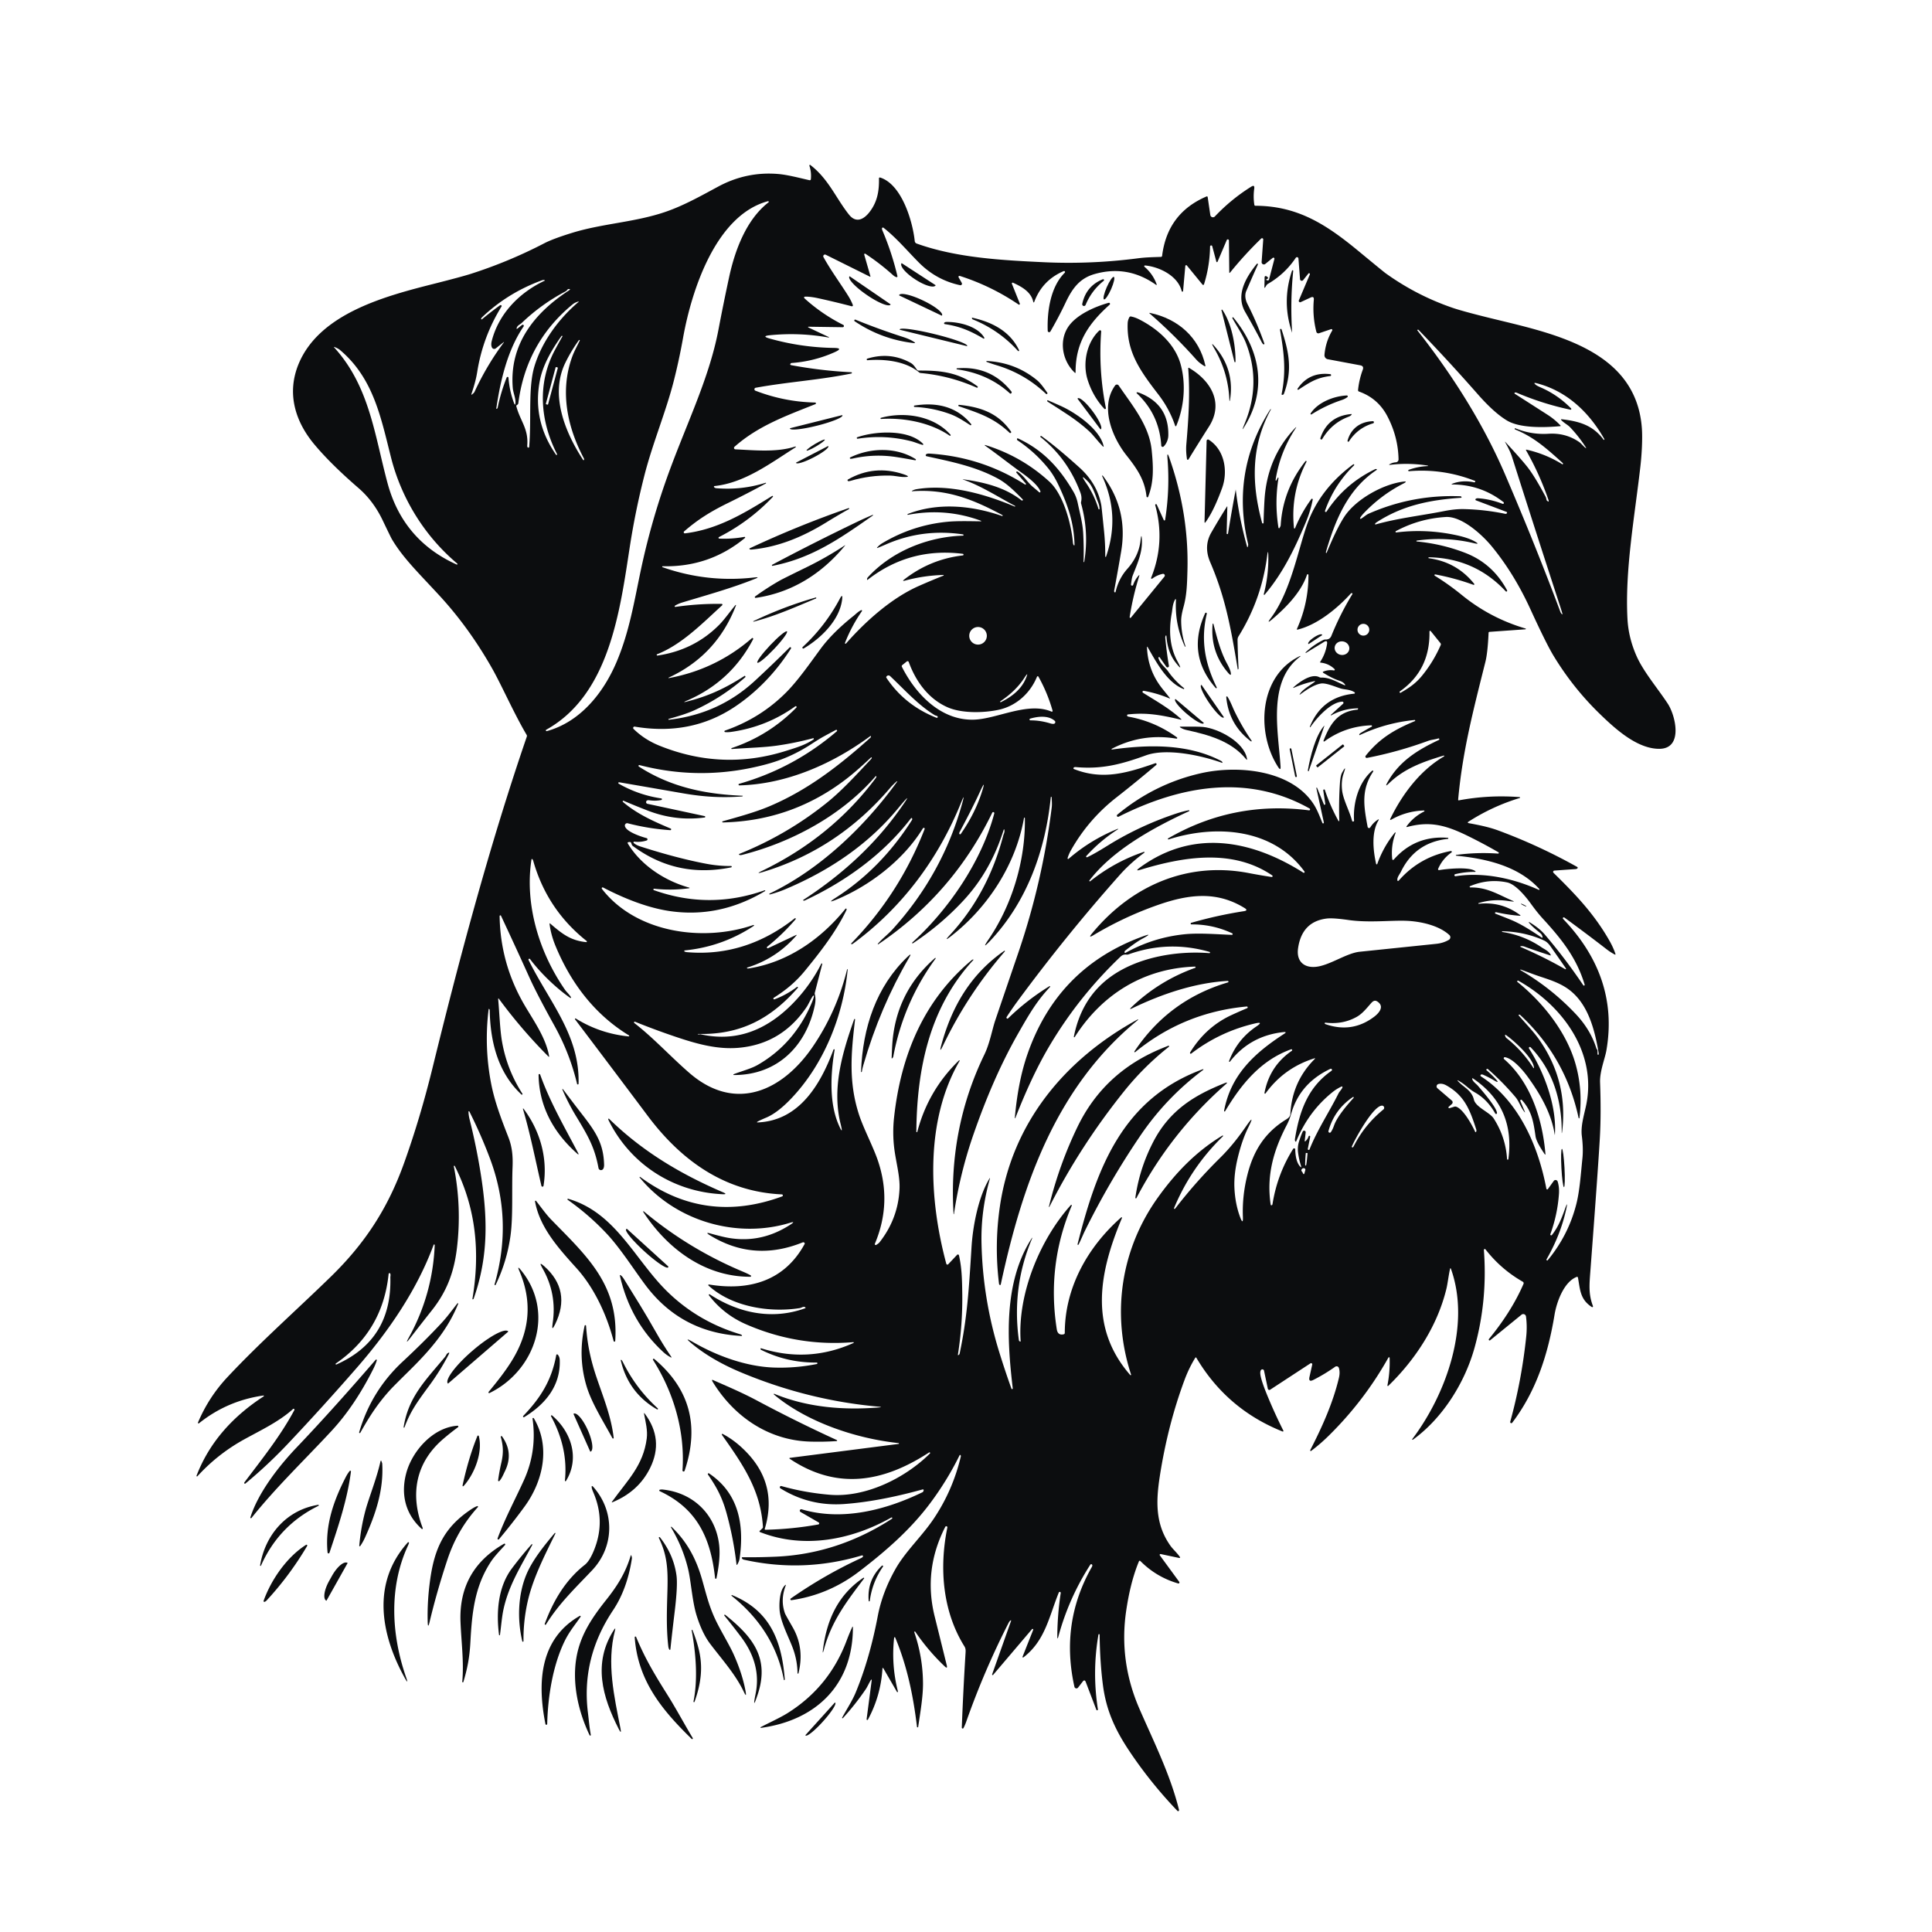 <?xml version="1.0" encoding="UTF-8" standalone="no"?>
<!DOCTYPE svg PUBLIC "-//W3C//DTD SVG 1.1//EN" "http://www.w3.org/Graphics/SVG/1.1/DTD/svg11.dtd">
<svg xmlns="http://www.w3.org/2000/svg" version="1.1" viewBox="0.00 0.00 1024.00 1024.00">
<g>
<path fill="#0c0d0f" d="
  M 750.96 286.52
  A 0.24 0.24 0.0 0 0 750.97 287.00
  Q 764.24 288.27 776.50 292.99
  Q 791.19 298.65 798.79 312.92
  A 0.44 0.44 0.0 0 1 798.08 313.42
  Q 781.69 295.84 757.29 295.36
  Q 757.22 295.36 757.19 295.42
  Q 757.12 295.56 757.12 295.71
  Q 757.13 295.85 757.27 295.87
  Q 772.10 297.87 781.36 309.45
  A 0.34 0.34 0.0 0 1 780.98 309.98
  Q 771.09 306.39 760.75 304.46
  A 0.38 0.38 0.0 0 0 760.48 305.16
  Q 767.85 309.71 774.85 315.41
  Q 789.87 327.63 808.59 333.14
  A 0.21 0.20 -38.4 0 1 808.54 333.54
  L 789.49 334.90
  Q 789.01 334.93 788.98 335.42
  Q 788.51 345.92 787.30 350.78
  C 780.56 377.65 775.16 398.46 772.85 423.79
  Q 772.81 424.28 773.29 424.19
  Q 789.24 421.22 805.45 422.49
  A 0.24 0.23 -51.3 0 1 805.50 422.95
  Q 790.94 427.37 778.13 435.64
  A 0.34 0.33 33.3 0 0 778.26 436.25
  C 783.71 437.26 789.04 438.29 794.28 440.23
  Q 815.74 448.19 835.97 459.51
  A 0.46 0.46 0.0 0 1 836.09 460.22
  Q 835.75 460.59 835.01 460.64
  Q 829.24 461.03 823.82 461.43
  A 0.69 0.69 0.0 0 0 823.39 462.61
  C 834.93 473.92 844.96 484.35 853.09 498.69
  Q 855.07 502.19 856.17 505.46
  Q 856.44 506.24 855.71 505.84
  Q 853.50 504.64 851.59 503.17
  Q 840.85 494.86 829.16 486.32
  A 0.50 0.50 0.0 0 0 828.50 487.07
  C 847.17 506.62 856.14 529.55 851.42 556.76
  C 850.67 561.06 847.85 567.86 848.07 573.72
  Q 848.67 589.77 848.00 602.25
  Q 847.22 616.83 843.02 672.55
  C 842.38 680.99 841.85 685.75 844.30 692.26
  A 0.41 0.41 0.0 0 1 843.69 692.75
  C 837.47 688.68 837.53 683.64 836.35 677.15
  A 0.48 0.48 0.0 0 0 835.70 676.78
  C 828.89 679.40 825.06 690.08 823.94 696.84
  C 820.51 717.57 814.38 737.09 801.50 754.09
  A 0.60 0.60 0.0 0 1 800.45 753.57
  Q 806.51 731.57 808.92 708.50
  Q 809.50 703.01 808.81 697.76
  A 1.47 1.47 0.0 0 0 806.43 696.82
  L 789.84 710.34
  A 0.46 0.46 0.0 0 1 789.19 709.69
  C 796.52 700.72 802.86 691.14 807.49 680.50
  A 0.91 0.91 0.0 0 0 807.11 679.34
  Q 795.52 672.73 787.35 662.20
  A 0.48 0.48 0.0 0 0 786.49 662.53
  Q 788.49 689.25 781.57 714.23
  C 776.43 732.80 764.65 751.67 748.87 763.07
  A 0.24 0.23 0.3 0 1 748.54 762.74
  C 766.57 738.86 779.58 702.33 769.09 672.68
  Q 768.74 671.68 768.51 672.72
  C 767.75 676.17 767.28 680.41 766.63 683.06
  C 761.88 702.69 750.25 720.55 735.82 734.54
  A 0.28 0.27 -16.2 0 1 735.36 734.29
  Q 736.79 727.07 736.53 719.70
  A 0.34 0.34 0.0 0 0 735.89 719.55
  Q 723.07 742.44 704.23 760.98
  Q 699.80 765.35 694.96 768.99
  A 0.33 0.33 0.0 0 1 694.46 768.58
  C 700.71 756.41 706.48 743.67 709.66 730.28
  Q 710.35 727.37 709.65 725.07
  A 1.29 1.28 -26.1 0 0 707.68 724.40
  Q 702.13 728.33 696.12 731.38
  Q 693.40 732.76 694.06 729.78
  L 695.51 723.27
  A 0.62 0.62 0.0 0 0 694.56 722.61
  L 673.22 736.57
  A 0.81 0.81 0.0 0 1 671.98 736.06
  L 669.96 726.49
  A 0.90 0.90 0.0 0 0 668.41 726.08
  Q 668.01 726.53 667.97 727.52
  Q 667.88 730.28 671.54 739.24
  Q 675.53 748.99 680.21 758.28
  A 0.33 0.33 0.0 0 1 679.79 758.73
  Q 650.31 746.97 634.14 719.73
  Q 633.81 719.18 633.47 719.73
  Q 630.16 725.14 627.89 731.23
  Q 618.97 755.14 614.75 782.26
  C 612.66 795.72 612.23 808.01 620.51 819.49
  C 621.58 820.97 623.78 823.01 625.19 824.96
  Q 625.91 825.95 624.71 825.70
  L 615.19 823.68
  A 0.44 0.44 0.0 0 0 614.74 824.37
  L 625.03 838.43
  A 0.54 0.53 80.0 0 1 624.45 839.26
  Q 612.95 835.92 604.51 827.47
  Q 603.92 826.89 603.61 827.66
  C 600.24 835.89 598.24 844.73 596.92 853.63
  Q 592.94 880.43 603.91 905.67
  C 611.57 923.28 620.31 940.60 624.91 959.30
  A 0.51 0.51 0.0 0 1 624.04 959.78
  Q 609.88 945.00 598.63 928.18
  C 590.89 916.62 586.31 906.34 584.59 893.26
  Q 583.00 881.14 582.83 866.50
  Q 582.83 866.14 582.48 866.14
  Q 582.24 866.13 582.20 866.36
  Q 578.79 886.18 581.92 906.02
  A 0.43 0.43 0.0 0 1 581.10 906.24
  L 575.49 891.53
  Q 574.89 889.94 573.85 891.28
  L 571.39 894.47
  A 1.09 1.09 0.0 0 1 569.47 894.04
  Q 561.89 860.13 578.67 830.58
  Q 579.20 829.65 578.75 829.21
  A 0.55 0.55 0.0 0 0 577.90 829.30
  Q 566.52 846.98 560.99 867.29
  Q 560.37 869.54 560.39 867.21
  Q 560.47 855.71 562.21 844.32
  A 0.53 0.53 0.0 0 0 561.20 844.04
  C 556.01 856.80 554.00 869.58 542.43 878.45
  A 0.30 0.30 0.0 0 1 541.97 878.10
  L 547.62 863.84
  A 0.37 0.37 0.0 0 0 547.00 863.47
  L 526.37 887.73
  A 0.31 0.30 74.9 0 1 525.85 887.43
  L 535.91 859.03
  A 0.16 0.16 0.0 0 0 535.69 858.83
  Q 535.11 859.14 534.62 860.09
  Q 521.62 885.52 512.14 912.48
  Q 511.46 914.40 510.68 915.89
  A 0.48 0.48 0.0 0 1 509.77 915.65
  Q 510.54 895.74 511.75 876.24
  C 511.83 874.92 511.92 873.84 511.17 872.62
  C 499.42 853.81 497.80 830.68 502.12 809.62
  A 0.59 0.59 0.0 0 0 501.02 809.24
  Q 489.29 832.16 495.39 856.72
  Q 498.74 870.21 501.80 882.63
  Q 502.31 884.74 500.74 883.24
  Q 491.95 874.90 485.15 864.90
  A 0.30 0.30 0.0 0 0 484.61 865.17
  Q 489.12 878.32 489.21 892.20
  C 489.25 899.35 487.76 907.68 486.66 915.28
  A 0.32 0.32 0.0 0 1 486.03 915.27
  C 484.05 898.89 480.84 883.13 474.48 867.93
  A 0.30 0.30 0.0 0 0 473.91 868.01
  Q 472.33 882.46 475.93 896.51
  A 0.29 0.29 0.0 0 1 475.40 896.72
  L 468.17 884.19
  A 0.24 0.24 0.0 0 0 467.72 884.30
  Q 466.88 898.72 460.01 911.44
  A 0.37 0.37 0.0 0 1 459.32 911.21
  L 462.04 890.46
  A 0.21 0.21 0.0 0 0 461.66 890.32
  C 460.64 891.91 459.76 894.00 458.87 895.31
  Q 453.34 903.44 446.75 910.65
  A 0.25 0.24 81.1 0 1 446.36 910.36
  C 448.77 905.94 451.71 901.47 453.55 897.03
  Q 460.95 879.13 465.20 856.73
  Q 467.60 844.02 474.62 831.61
  C 479.98 822.15 488.68 814.26 494.98 804.83
  Q 505.05 789.77 509.25 771.97
  Q 509.35 771.55 509.04 771.22
  A 0.25 0.25 0.0 0 0 508.63 771.28
  Q 501.86 785.00 492.70 797.15
  C 482.33 810.91 469.51 822.09 455.43 832.88
  Q 439.28 845.27 419.46 848.13
  A 0.49 0.49 0.0 0 1 419.11 847.25
  Q 436.99 834.77 456.20 825.91
  Q 456.95 825.57 457.29 825.18
  A 0.47 0.47 0.0 0 0 456.80 824.41
  Q 425.71 833.71 394.25 826.66
  Q 393.53 826.49 393.20 825.86
  A 0.34 0.33 76.7 0 1 393.50 825.37
  Q 402.39 825.46 411.25 825.07
  Q 443.34 823.65 471.68 805.66
  Q 472.34 805.23 472.78 804.92
  A 0.35 0.35 0.0 0 0 472.40 804.33
  C 451.33 816.23 426.00 821.10 402.95 812.08
  Q 402.23 811.80 402.79 811.28
  L 404.08 810.05
  A 0.96 0.95 -23.6 0 0 404.38 809.29
  C 403.11 789.65 393.79 776.31 382.62 760.49
  A 0.32 0.32 0.0 0 1 383.03 760.02
  Q 390.06 763.68 396.33 770.41
  Q 412.23 787.49 405.33 810.36
  A 0.35 0.34 7.9 0 0 405.67 810.80
  Q 419.79 810.50 433.71 808.00
  A 0.58 0.58 0.0 0 0 433.90 806.92
  L 424.27 801.36
  A 0.77 0.77 0.0 0 1 424.87 799.96
  C 446.28 806.31 469.37 800.43 488.97 790.90
  A 0.72 0.72 0.0 0 0 489.31 790.56
  Q 490.02 789.15 488.75 789.50
  Q 465.72 795.84 447.52 797.16
  Q 429.15 798.49 413.62 788.85
  A 0.67 0.67 0.0 0 1 414.15 787.64
  Q 426.49 791.13 439.75 792.25
  C 458.42 793.83 479.37 783.77 492.89 770.38
  A 0.36 0.36 0.0 0 0 492.45 769.82
  C 468.16 785.69 443.54 789.94 418.52 773.15
  A 0.25 0.24 58.1 0 1 418.62 772.70
  L 476.25 765.31
  A 0.22 0.22 0.0 0 0 476.25 764.87
  C 453.83 762.49 427.73 753.85 410.17 739.09
  A 0.21 0.21 0.0 0 1 410.38 738.74
  C 427.97 746.00 447.10 747.49 465.65 745.99
  Q 468.21 745.79 465.65 745.56
  Q 428.13 742.22 392.58 727.32
  Q 377.23 720.88 366.80 712.25
  Q 361.86 708.17 367.41 711.38
  C 379.94 718.64 395.54 724.34 410.19 724.83
  Q 421.73 725.22 432.94 722.95
  A 0.39 0.39 0.0 0 0 432.86 722.18
  Q 417.29 722.34 403.49 715.49
  Q 403.21 715.35 403.10 715.09
  A 0.33 0.32 86.4 0 1 403.49 714.64
  Q 428.55 722.51 452.36 711.81
  A 0.23 0.23 0.0 0 0 452.25 711.37
  Q 422.73 713.83 395.41 701.90
  Q 383.52 696.70 375.75 686.54
  A 0.34 0.34 0.0 0 1 376.21 686.05
  C 391.39 695.94 409.11 699.75 426.60 693.45
  Q 427.33 693.19 426.65 692.81
  Q 426.03 692.47 425.11 692.89
  Q 424.32 693.25 423.81 693.33
  C 407.93 695.84 387.81 692.66 375.52 681.36
  A 0.32 0.32 0.0 0 1 375.79 680.81
  C 397.14 684.33 415.80 678.92 426.46 659.36
  A 0.57 0.56 38.4 0 0 426.38 658.71
  Q 425.97 658.27 425.35 658.52
  Q 399.56 668.93 376.49 654.85
  Q 373.10 652.78 376.92 653.88
  Q 378.55 654.35 382.30 655.29
  Q 401.96 660.24 419.16 648.92
  Q 421.83 647.16 418.77 648.10
  C 390.50 656.76 357.96 647.24 339.02 624.08
  A 0.20 0.20 0.0 0 1 339.29 623.79
  Q 373.68 649.16 414.58 634.11
  A 0.55 0.55 0.0 0 0 414.42 633.05
  C 384.20 631.69 361.15 615.22 343.33 591.45
  Q 324.21 565.93 304.80 540.29
  A 0.30 0.30 0.0 0 1 305.20 539.85
  Q 318.05 547.82 333.19 549.32
  A 0.29 0.29 0.0 0 0 333.37 548.79
  C 315.18 537.71 302.53 520.99 294.42 501.33
  Q 292.02 495.50 291.29 489.80
  Q 291.20 489.14 291.71 489.58
  C 297.90 494.91 302.36 498.49 310.68 499.35
  A 0.34 0.34 0.0 0 0 310.93 498.75
  Q 289.98 482.14 282.63 456.28
  Q 282.47 455.72 282.16 455.38
  A 0.27 0.26 28.7 0 0 281.70 455.51
  C 277.99 479.56 285.84 505.02 299.56 524.74
  C 300.17 525.63 301.84 527.16 302.63 528.56
  A 0.27 0.27 0.0 0 1 302.24 528.91
  C 295.02 523.89 286.61 515.92 280.93 508.33
  A 0.47 0.46 13.6 0 0 280.14 508.81
  C 291.17 531.09 307.37 548.71 306.65 574.43
  A 0.40 0.40 0.0 0 1 305.87 574.51
  Q 302.04 558.43 293.93 543.78
  Q 284.55 526.86 280.54 517.96
  Q 273.25 501.82 265.54 485.38
  A 0.38 0.38 0.0 0 0 264.81 485.55
  Q 265.19 510.97 278.18 533.03
  C 283.05 541.30 289.29 550.08 291.02 559.66
  Q 291.17 560.47 290.59 559.89
  Q 276.33 545.57 264.37 529.31
  A 0.19 0.19 0.0 0 0 264.03 529.44
  C 264.73 536.98 264.96 545.71 266.10 552.16
  Q 268.71 567.02 276.89 579.70
  A 0.34 0.34 0.0 0 1 276.38 580.13
  C 263.85 568.43 259.89 552.11 259.55 535.50
  Q 259.54 535.00 259.31 534.83
  Q 259.03 534.61 258.98 534.97
  Q 256.55 554.80 260.29 574.19
  C 262.14 583.83 265.66 593.04 269.45 602.74
  C 271.41 607.75 271.91 612.59 271.67 618.50
  C 271.18 630.66 272.01 644.79 270.55 655.13
  Q 268.63 668.72 262.72 680.96
  Q 262.62 681.17 262.39 681.14
  Q 262.04 681.10 262.13 680.76
  C 268.65 657.91 267.90 635.81 259.60 613.79
  Q 254.85 601.20 248.78 589.12
  A 0.26 0.25 -59.8 0 0 248.30 589.25
  Q 248.38 591.25 248.91 593.35
  Q 252.27 606.75 254.51 620.36
  C 258.42 644.15 259.19 665.16 251.07 688.26
  Q 250.98 688.52 250.78 688.61
  Q 250.32 688.83 250.41 688.33
  C 254.52 663.74 252.34 640.35 241.03 618.00
  A 0.27 0.27 0.0 0 0 240.53 618.17
  Q 244.82 639.88 242.16 661.72
  C 240.60 674.59 236.69 684.66 228.94 694.45
  Q 222.58 702.48 217.43 709.17
  Q 214.32 713.21 216.78 708.75
  Q 229.32 686.00 230.41 659.92
  A 0.31 0.30 56.4 0 0 229.82 659.80
  C 221.07 683.62 205.98 705.54 189.39 724.63
  Q 171.49 745.20 152.78 765.02
  Q 141.96 776.49 130.09 786.29
  A 0.41 0.40 88.8 0 1 129.51 785.73
  C 138.90 773.25 148.66 761.15 156.01 747.38
  A 0.46 0.46 0.0 0 0 155.29 746.82
  C 147.88 753.53 138.32 757.99 129.36 762.94
  Q 115.32 770.70 104.65 782.44
  A 0.29 0.28 -13.5 0 1 104.17 782.15
  C 111.10 764.12 123.75 750.49 139.77 740.09
  A 0.24 0.23 -65.5 0 0 139.61 739.66
  Q 120.45 742.37 105.45 754.38
  A 0.34 0.34 0.0 0 1 104.93 753.99
  Q 110.60 740.52 120.59 729.86
  C 137.93 711.35 157.09 694.45 175.26 676.75
  C 193.72 658.78 205.68 640.13 214.16 616.48
  Q 222.69 592.69 229.25 565.99
  C 242.37 512.55 258.65 450.37 279.22 390.43
  Q 279.39 389.94 279.13 389.50
  C 272.31 377.96 265.86 363.13 260.73 354.10
  Q 248.56 332.67 232.99 315.75
  C 221.71 303.49 213.70 295.86 207.71 285.79
  Q 207.20 284.94 202.85 275.83
  Q 197.92 265.51 190.05 258.71
  Q 175.28 245.94 166.55 235.47
  C 156.19 223.04 151.93 208.12 158.31 192.80
  C 169.50 165.92 204.79 156.78 230.31 150.34
  Q 244.66 146.71 249.60 145.13
  Q 269.68 138.70 288.47 128.95
  Q 293.17 126.51 303.36 123.38
  C 319.71 118.36 336.86 117.81 353.08 112.16
  C 362.50 108.89 371.67 103.75 380.62 98.92
  Q 395.71 90.78 412.56 92.23
  C 417.57 92.67 423.64 94.29 429.05 95.52
  A 0.59 0.59 0.0 0 0 429.77 95.01
  Q 430.15 91.32 428.99 87.82
  A 0.33 0.33 0.0 0 1 429.50 87.45
  C 439.18 94.88 443.05 105.04 449.97 113.74
  C 453.71 118.44 457.80 116.34 460.85 112.41
  C 465.00 107.05 466.01 101.27 465.87 94.54
  A 0.46 0.46 0.0 0 1 466.47 94.09
  C 477.92 97.66 483.74 117.25 484.83 127.78
  A 1.56 1.56 0.0 0 0 485.86 129.09
  C 506.90 136.64 530.84 137.92 552.98 138.97
  Q 578.25 140.17 603.39 136.87
  C 607.32 136.36 611.28 136.30 615.29 136.16
  Q 615.88 136.14 615.95 135.56
  Q 618.75 112.98 639.50 104.12
  A 0.44 0.43 73.9 0 1 640.10 104.46
  L 641.49 113.95
  A 1.41 1.41 0.0 0 0 643.91 114.72
  Q 652.56 105.58 663.18 98.94
  Q 665.08 97.75 664.77 99.96
  Q 664.17 104.28 664.82 108.52
  Q 664.90 109.06 665.44 109.06
  C 688.15 109.13 703.47 119.38 720.32 133.31
  Q 733.17 143.93 734.44 144.85
  Q 750.72 156.54 769.69 163.08
  Q 775.08 164.94 788.95 168.37
  C 821.75 176.50 867.33 184.64 870.24 227.22
  C 870.61 232.61 870.19 240.71 869.44 247.25
  C 866.40 273.87 861.21 302.02 862.59 328.00
  Q 863.13 338.24 867.57 348.09
  C 871.27 356.28 878.95 365.29 883.98 373.01
  C 888.10 379.33 892.28 396.83 879.49 396.89
  C 867.82 396.94 856.29 386.48 848.06 378.51
  Q 833.77 364.67 823.39 347.54
  Q 819.52 341.14 811.11 322.81
  Q 802.49 304.00 790.67 289.60
  C 785.83 283.70 774.90 273.50 766.27 274.02
  Q 752.19 274.87 739.87 281.50
  A 0.37 0.37 0.0 0 0 740.09 282.20
  Q 755.94 280.24 771.73 283.63
  Q 778.21 285.01 781.66 286.98
  Q 784.76 288.74 781.29 287.92
  Q 766.28 284.34 750.96 286.52
  Z
  M 289.84 387.50
  C 307.53 382.64 319.72 367.35 326.65 351.20
  C 333.61 334.98 336.20 318.40 339.75 301.72
  Q 344.70 278.50 352.48 256.11
  C 362.54 227.15 375.63 201.92 380.79 174.76
  Q 383.46 160.71 386.48 146.75
  C 389.53 132.68 395.54 116.37 407.33 107.25
  A 0.35 0.35 0.0 0 0 407.03 106.64
  C 379.19 114.09 366.44 154.49 362.05 179.00
  Q 359.92 190.89 357.13 201.86
  C 352.96 218.25 345.93 234.86 341.60 251.78
  Q 336.81 270.47 333.85 289.55
  C 328.61 323.42 323.15 368.04 289.54 386.76
  A 0.40 0.40 0.0 0 0 289.84 387.50
  Z
  M 619.64 370.10
  Q 613.16 367.38 606.21 366.15
  A 0.56 0.56 0.0 0 0 605.82 367.18
  C 612.71 371.51 619.67 375.37 625.87 380.99
  Q 626.55 381.60 625.66 381.39
  C 614.85 378.85 607.68 377.62 597.84 378.66
  A 0.53 0.52 -23.1 0 0 597.49 379.52
  Q 597.72 379.78 598.25 379.87
  Q 612.15 382.38 623.81 390.82
  A 0.38 0.38 0.0 0 1 623.53 391.50
  Q 605.46 388.45 589.25 396.88
  A 0.21 0.21 0.0 0 0 589.38 397.27
  C 608.87 394.55 629.76 394.20 647.18 403.29
  Q 647.62 403.52 647.84 403.92
  Q 648.15 404.48 647.54 404.26
  C 636.83 400.42 618.29 396.37 607.32 400.37
  C 593.60 405.37 583.51 407.78 570.00 406.56
  Q 569.73 406.54 569.52 406.62
  Q 569.24 406.74 569.10 406.85
  A 0.45 0.44 -53.5 0 0 569.21 407.61
  C 584.56 413.69 597.67 409.59 612.33 404.53
  A 0.53 0.53 0.0 0 1 612.84 405.43
  Q 602.25 414.43 591.69 422.69
  Q 576.94 434.22 567.72 450.49
  Q 566.50 452.64 565.84 454.82
  A 0.34 0.34 0.0 0 0 566.39 455.18
  Q 578.06 445.09 592.42 439.30
  A 0.14 0.13 -71.9 0 1 592.54 439.54
  Q 583.21 445.49 575.77 453.71
  A 0.40 0.40 0.0 0 0 576.24 454.34
  C 581.41 451.91 586.85 448.24 590.89 445.88
  Q 606.40 436.83 623.49 431.18
  Q 626.79 430.09 630.03 429.46
  A 0.26 0.26 0.0 0 1 630.19 429.96
  C 611.18 438.73 589.84 450.48 577.43 466.64
  A 0.31 0.30 89.8 0 0 577.86 467.07
  Q 590.67 456.79 606.24 451.52
  A 0.26 0.26 0.0 0 1 606.48 451.98
  Q 599.24 457.28 593.38 463.87
  Q 564.91 495.92 539.48 530.44
  Q 536.42 534.59 533.54 539.03
  A 0.58 0.58 0.0 0 0 533.99 539.92
  Q 534.13 539.93 534.52 539.55
  Q 544.51 529.90 556.20 522.72
  A 0.26 0.26 0.0 0 1 556.53 523.12
  C 549.52 530.55 545.46 537.56 539.60 547.84
  C 529.94 564.80 522.42 582.72 516.02 601.09
  Q 508.83 621.73 505.61 643.46
  A 0.10 0.09 -43.9 0 1 505.42 643.46
  C 503.57 613.90 508.87 585.48 521.75 558.91
  C 524.60 553.05 525.89 545.58 527.52 540.77
  Q 533.59 522.93 539.68 505.11
  Q 552.57 467.38 557.45 427.82
  C 557.65 426.21 557.45 424.26 557.42 422.60
  Q 557.42 422.45 557.24 422.37
  Q 556.97 422.26 556.94 422.56
  C 554.07 450.87 544.25 478.02 524.88 498.58
  Q 519.88 503.88 523.99 497.86
  C 536.25 479.89 543.62 456.11 543.20 433.55
  A 0.23 0.23 0.0 0 0 542.75 433.52
  C 538.39 458.28 523.64 480.90 504.16 496.12
  Q 499.69 499.62 503.55 495.45
  Q 523.64 473.73 531.76 442.81
  C 531.97 442.00 532.60 441.06 532.34 439.91
  Q 532.18 439.18 531.95 439.89
  C 527.50 453.93 520.75 466.44 510.57 477.38
  Q 498.64 490.21 483.87 499.96
  A 0.26 0.26 0.0 0 1 483.55 499.55
  C 502.79 482.08 520.34 456.41 526.99 431.11
  A 0.57 0.57 0.0 0 0 525.93 430.72
  Q 505.07 473.76 465.49 500.50
  A 0.17 0.17 0.0 0 1 465.27 500.25
  C 467.57 497.54 470.81 495.07 472.86 492.81
  Q 499.75 463.25 510.14 425.21
  Q 511.54 420.07 509.56 425.01
  C 497.44 455.11 478.18 481.05 452.01 500.23
  Q 451.75 500.42 451.48 500.41
  Q 450.82 500.39 451.28 499.92
  Q 476.77 473.63 490.04 439.49
  Q 490.26 438.92 489.67 438.77
  Q 489.36 438.70 488.91 439.42
  C 478.52 456.15 460.65 469.61 443.32 476.80
  Q 437.90 479.05 442.84 475.89
  Q 466.85 460.51 483.17 434.92
  Q 483.56 434.31 483.52 434.12
  Q 483.29 433.10 482.66 433.93
  C 468.15 452.80 448.14 467.18 426.70 477.21
  Q 426.11 477.48 425.82 477.31
  Q 425.51 477.13 425.81 476.93
  Q 457.23 456.54 476.71 429.26
  Q 485.31 417.22 475.86 428.61
  Q 453.36 455.75 415.98 471.41
  Q 412.33 472.94 408.03 474.09
  A 0.25 0.25 0.0 0 1 407.86 473.63
  C 434.59 460.82 458.23 438.18 475.52 414.29
  A 0.14 0.13 -2.6 0 0 475.32 414.11
  Q 473.41 415.73 471.70 417.72
  Q 443.95 450.20 404.44 462.15
  Q 399.82 463.54 404.17 461.44
  C 427.98 449.89 448.35 433.62 464.16 412.41
  Q 464.50 411.95 464.45 411.58
  Q 464.39 411.09 464.07 411.46
  C 446.12 432.17 419.77 446.36 393.51 453.06
  Q 392.27 453.37 391.87 453.09
  Q 391.41 452.77 391.93 452.56
  Q 417.18 442.38 438.24 425.47
  C 446.31 418.99 453.98 410.54 461.40 402.64
  Q 461.79 402.23 462.02 401.86
  A 0.27 0.27 0.0 0 0 461.60 401.52
  Q 454.61 408.11 449.58 412.07
  Q 420.33 435.08 383.13 435.91
  A 0.31 0.31 0.0 0 1 383.04 435.30
  C 391.39 432.94 400.27 430.53 407.84 427.33
  C 428.24 418.69 444.89 405.72 461.27 391.05
  Q 461.61 390.74 461.61 390.41
  Q 461.62 389.90 461.20 390.20
  C 441.35 404.87 416.90 415.64 391.90 416.27
  A 0.42 0.42 0.0 0 1 391.78 415.44
  Q 420.72 407.16 443.54 387.59
  A 0.44 0.44 0.0 0 0 443.05 386.87
  Q 439.68 388.65 436.19 390.57
  Q 434.26 391.63 429.56 394.68
  Q 418.87 401.63 406.50 404.99
  Q 372.59 414.23 338.93 405.51
  A 0.43 0.43 0.0 0 0 338.59 406.28
  C 355.45 417.19 373.73 420.94 393.52 421.76
  Q 393.82 421.77 393.62 421.99
  Q 393.49 422.13 393.23 422.15
  C 382.48 422.91 373.07 422.41 361.69 420.42
  Q 344.83 417.48 328.17 414.62
  A 0.40 0.40 0.0 0 0 327.91 415.36
  Q 338.47 421.39 350.49 423.17
  A 0.43 0.43 0.0 0 1 350.51 424.01
  Q 347.61 424.64 344.25 424.17
  Q 342.56 423.93 342.45 425.08
  A 0.89 0.88 -81.6 0 0 343.15 426.03
  L 373.50 432.56
  A 0.37 0.37 0.0 0 1 373.47 433.29
  Q 358.22 435.34 343.55 429.72
  Q 337.11 427.25 330.52 424.43
  A 0.35 0.35 0.0 0 0 330.16 425.02
  C 337.58 431.42 346.52 435.37 355.46 439.15
  A 0.45 0.45 0.0 0 1 355.25 440.01
  Q 343.82 439.24 332.73 436.36
  A 1.24 1.23 -86.9 0 0 331.20 437.74
  C 331.66 440.78 339.88 443.50 342.67 444.21
  A 0.66 0.66 0.0 0 1 342.72 445.48
  Q 339.53 446.51 336.21 446.09
  A 0.41 0.41 0.0 0 0 335.89 446.80
  Q 337.13 447.91 339.34 448.62
  Q 358.91 454.91 374.52 457.85
  Q 381.05 459.07 387.48 459.00
  A 0.36 0.36 0.0 0 1 387.55 459.71
  Q 358.69 465.63 335.45 448.42
  Q 335.08 448.16 334.90 447.73
  Q 334.71 447.31 334.58 446.86
  A 0.83 0.83 0.0 0 0 333.67 446.28
  L 333.15 446.35
  Q 332.38 446.46 332.79 447.13
  C 339.77 458.71 352.55 466.95 365.34 470.47
  A 0.16 0.16 0.0 0 1 365.32 470.78
  Q 356.03 472.07 346.72 471.04
  A 0.39 0.39 0.0 0 0 346.55 471.79
  Q 375.89 482.26 405.29 471.86
  A 0.24 0.24 0.0 0 1 405.49 472.29
  Q 381.54 486.65 355.27 482.93
  C 343.38 481.25 330.69 476.16 319.65 470.39
  A 0.49 0.49 0.0 0 0 319.03 471.12
  C 337.13 494.53 372.74 499.39 399.26 490.28
  A 0.26 0.26 0.0 0 1 399.49 490.75
  Q 382.86 501.76 362.95 503.74
  A 0.32 0.32 0.0 0 0 362.84 504.34
  Q 363.40 504.61 364.28 504.68
  C 385.61 506.47 404.59 499.86 421.24 486.72
  A 0.34 0.34 0.0 0 1 421.71 487.20
  Q 414.84 495.21 406.62 501.80
  A 0.46 0.46 0.0 0 0 407.10 502.57
  L 422.04 495.52
  A 0.13 0.13 0.0 0 1 422.20 495.72
  Q 411.58 508.01 396.09 512.82
  Q 395.73 512.93 396.01 513.18
  Q 396.23 513.39 396.76 513.30
  C 417.49 510.10 435.13 497.75 448.11 481.68
  A 0.34 0.34 0.0 0 1 448.72 481.88
  Q 448.73 482.17 448.55 482.54
  C 442.97 494.06 434.65 504.75 426.56 514.62
  C 421.66 520.59 416.39 524.88 410.12 528.84
  A 0.46 0.46 0.0 0 0 410.53 529.66
  Q 416.95 527.26 422.39 523.10
  A 0.33 0.33 0.0 0 1 422.84 523.58
  C 408.41 540.08 392.44 548.39 370.52 548.02
  Q 369.04 547.99 370.42 548.29
  Q 370.68 548.35 371.02 548.13
  C 386.80 551.73 400.74 548.09 413.42 538.01
  C 422.22 531.01 430.26 520.93 435.28 510.82
  A 0.27 0.27 0.0 0 1 435.79 511.01
  L 431.88 526.12
  Q 431.75 526.61 431.89 527.10
  Q 432.54 529.56 431.88 532.74
  C 427.39 554.46 411.93 569.87 388.92 569.79
  A 0.22 0.22 0.0 0 1 388.84 569.37
  C 392.98 567.73 397.93 566.52 401.56 564.45
  Q 420.78 553.46 430.09 531.89
  Q 431.11 529.52 431.43 528.09
  A 0.31 0.31 0.0 0 0 430.87 527.84
  C 429.57 529.73 428.57 532.19 427.48 533.81
  Q 414.31 553.27 391.69 555.34
  C 380.14 556.39 369.02 553.22 357.58 549.34
  Q 346.89 545.72 336.59 541.55
  A 0.39 0.39 0.0 0 0 336.20 542.22
  C 346.45 550.18 355.44 560.05 365.34 568.64
  C 389.93 590.00 415.01 577.98 430.86 554.66
  Q 443.40 536.21 448.87 514.26
  Q 448.96 513.90 449.00 513.85
  Q 449.34 513.34 449.28 513.95
  C 446.85 538.60 436.63 564.10 419.42 582.17
  Q 412.12 589.84 406.08 592.37
  Q 403.19 593.58 401.65 594.41
  Q 400.67 594.95 401.78 594.90
  C 423.75 593.91 434.99 574.59 441.78 556.30
  A 0.31 0.31 0.0 0 1 442.37 556.46
  C 440.20 569.26 439.45 584.58 444.53 596.21
  Q 447.15 602.20 445.57 595.85
  C 440.90 577.06 446.19 558.68 452.73 540.23
  A 0.25 0.25 0.0 0 1 453.21 540.34
  C 451.10 557.98 449.69 573.44 455.24 590.62
  C 457.57 597.85 462.65 607.47 465.17 614.77
  Q 472.95 637.28 463.70 659.21
  A 0.49 0.49 0.0 0 0 464.39 659.83
  C 464.84 659.59 465.76 658.97 466.11 658.52
  Q 476.07 645.89 476.77 630.05
  C 477.07 623.30 474.78 615.56 473.93 608.31
  Q 472.99 600.30 473.88 592.22
  C 477.46 559.58 489.45 530.12 515.19 508.75
  Q 515.35 508.61 515.56 508.62
  Q 515.73 508.63 515.89 508.60
  Q 516.14 508.55 515.96 508.74
  C 492.55 534.03 485.97 566.75 485.68 599.83
  A 0.26 0.26 0.0 0 0 486.19 599.89
  Q 491.95 577.85 508.29 562.04
  A 0.21 0.20 -6.9 0 1 508.61 562.29
  C 490.25 593.93 492.30 635.42 501.56 669.82
  A 0.60 0.60 0.0 0 0 502.58 670.08
  L 507.29 665.08
  A 0.59 0.58 60.6 0 1 508.28 665.36
  C 509.76 672.02 509.91 677.76 510.02 685.56
  Q 510.25 701.80 507.73 717.89
  Q 507.64 718.49 508.14 718.14
  Q 508.54 717.87 508.66 717.28
  C 512.57 698.74 513.52 683.89 514.93 661.00
  C 515.59 650.21 518.47 634.36 524.54 624.49
  A 0.09 0.09 0.0 0 1 524.71 624.56
  Q 519.82 641.72 520.22 658.98
  Q 520.89 688.41 529.59 716.54
  Q 532.64 726.42 536.08 736.00
  A 0.36 0.36 0.0 0 0 536.78 735.84
  C 533.71 710.01 531.93 679.97 546.52 656.81
  Q 547.59 655.11 546.81 656.96
  Q 536.21 682.37 540.02 710.26
  Q 540.09 710.77 540.56 711.00
  Q 540.99 711.21 540.96 710.73
  C 539.29 685.78 551.17 657.00 567.55 638.73
  A 0.29 0.29 0.0 0 1 568.04 639.04
  Q 554.75 670.47 560.12 704.56
  Q 560.66 707.94 563.80 707.19
  A 0.73 0.72 83.5 0 0 564.36 706.48
  C 564.35 682.50 576.47 660.93 594.27 645.23
  A 0.26 0.26 0.0 0 1 594.68 645.52
  C 582.65 674.12 576.88 703.43 599.05 728.80
  A 0.26 0.26 0.0 0 0 599.49 728.55
  C 588.98 696.35 594.02 662.11 613.80 634.57
  C 623.27 621.37 634.10 610.22 647.91 601.87
  A 0.24 0.24 0.0 0 1 648.20 602.24
  Q 631.33 618.57 622.26 640.33
  A 0.30 0.30 0.0 0 0 622.41 640.71
  Q 622.67 640.83 622.85 640.60
  Q 633.81 626.37 646.59 613.77
  C 652.10 608.34 656.36 602.85 660.40 597.02
  Q 665.58 589.55 661.55 597.70
  Q 658.36 604.14 656.11 613.35
  Q 653.98 622.05 654.26 629.30
  Q 654.61 637.98 657.35 645.26
  Q 658.94 649.45 658.76 644.97
  Q 658.33 633.85 661.17 622.60
  C 664.44 609.61 670.62 600.11 681.77 593.28
  C 682.92 592.57 683.86 591.68 683.93 590.40
  Q 684.83 573.20 696.95 561.17
  A 0.16 0.16 0.0 0 0 696.79 560.90
  Q 680.64 565.90 670.78 579.51
  A 0.32 0.32 0.0 0 1 670.20 579.26
  Q 672.90 565.06 684.66 556.97
  A 0.45 0.45 0.0 0 0 684.25 556.17
  C 668.12 562.01 657.80 574.79 649.33 588.98
  A 0.30 0.29 65.9 0 1 648.79 588.77
  C 652.32 569.72 664.91 558.12 680.60 547.97
  Q 682.40 546.81 680.27 547.04
  Q 662.67 548.91 651.92 562.65
  A 0.28 0.28 0.0 0 1 651.43 562.38
  Q 655.75 550.90 665.94 544.02
  Q 669.90 541.35 665.25 542.43
  Q 646.58 546.76 631.39 558.41
  A 0.43 0.42 87.0 0 1 630.77 557.85
  Q 639.05 544.30 652.82 537.96
  Q 657.01 536.03 660.99 534.36
  A 0.46 0.46 0.0 0 0 660.77 533.47
  Q 627.48 536.54 601.67 557.64
  A 0.28 0.27 87.5 0 1 601.27 557.27
  Q 619.43 529.99 650.84 520.69
  A 0.40 0.40 0.0 0 0 650.71 519.91
  C 633.22 520.90 615.74 526.88 600.20 534.37
  Q 598.04 535.42 599.78 533.76
  Q 614.40 519.78 633.46 512.98
  A 0.34 0.34 0.0 0 0 633.33 512.32
  C 605.99 513.24 583.90 527.19 569.61 549.68
  A 0.25 0.25 0.0 0 1 569.16 549.50
  Q 573.37 528.12 589.81 516.90
  C 603.95 507.25 623.84 503.84 640.94 505.19
  A 0.34 0.34 0.0 0 0 641.06 504.52
  Q 619.36 498.27 598.13 505.84
  Q 597.62 506.02 597.08 505.96
  Q 595.30 505.73 593.99 506.97
  Q 571.57 528.33 555.95 554.84
  C 549.08 566.50 543.19 579.66 538.16 592.57
  A 0.15 0.14 58.5 0 1 537.88 592.50
  C 538.89 581.02 540.86 569.45 544.57 558.74
  Q 560.39 513.20 604.89 496.62
  Q 612.24 493.88 605.28 497.64
  Q 602.23 499.28 596.51 503.75
  Q 595.97 504.17 596.03 504.70
  Q 596.09 505.29 596.60 505.00
  Q 611.24 496.90 627.70 495.19
  C 635.29 494.40 644.55 495.17 652.91 495.50
  A 0.43 0.43 0.0 0 0 653.11 494.69
  Q 642.88 489.88 631.53 489.95
  A 0.43 0.43 0.0 0 1 631.41 489.10
  Q 645.16 485.14 659.32 482.94
  Q 661.73 482.56 659.65 481.28
  C 645.02 472.23 630.29 473.88 613.99 479.55
  Q 595.95 485.83 579.47 495.71
  Q 576.59 497.43 578.72 494.84
  C 599.47 469.56 629.12 456.48 661.76 462.72
  Q 667.97 463.91 673.96 464.82
  A 0.46 0.46 0.0 0 0 674.29 463.98
  C 653.41 449.78 627.56 453.98 604.59 460.95
  Q 601.22 461.98 604.06 459.90
  C 632.17 439.31 663.05 444.99 690.81 462.54
  A 0.44 0.43 87.9 0 0 691.39 461.91
  C 674.63 438.88 644.29 436.97 619.40 444.91
  A 0.31 0.31 0.0 0 1 619.15 444.35
  Q 653.74 424.35 693.77 429.50
  A 0.52 0.52 0.0 0 0 694.10 428.53
  C 660.91 409.87 625.30 416.57 592.92 432.85
  A 0.64 0.64 0.0 0 1 592.22 431.78
  Q 612.00 415.37 636.52 409.83
  C 656.15 405.40 684.60 408.03 696.36 426.39
  C 698.16 429.21 699.57 432.90 700.89 436.18
  A 0.41 0.41 0.0 0 0 701.67 435.95
  L 697.67 417.62
  Q 697.66 417.55 697.71 417.52
  Q 697.81 417.47 697.97 417.49
  Q 698.05 417.50 698.08 417.58
  L 701.71 426.37
  Q 701.85 426.69 702.14 426.51
  Q 702.26 426.44 702.35 426.34
  Q 702.45 426.24 702.43 426.09
  L 701.35 418.92
  A 0.45 0.45 0.0 0 1 702.22 418.72
  Q 705.04 427.24 709.42 435.12
  A 0.23 0.23 0.0 0 0 709.85 435.01
  Q 709.54 425.33 710.16 415.51
  Q 710.43 411.13 711.34 409.50
  Q 713.93 404.87 712.18 409.88
  Q 710.78 413.89 711.33 418.83
  C 711.90 423.84 715.15 429.56 716.64 435.06
  A 0.53 0.53 0.0 0 0 717.68 434.88
  C 717.06 425.64 720.10 414.62 727.29 408.49
  A 0.36 0.35 86.9 0 1 727.81 408.96
  C 721.32 418.63 722.83 427.33 724.87 438.26
  A 0.77 0.77 0.0 0 0 726.28 438.53
  Q 727.75 436.17 730.10 434.57
  Q 731.22 433.81 730.53 434.98
  C 726.79 441.35 727.80 450.90 729.38 457.88
  A 0.32 0.32 0.0 0 0 729.99 457.91
  Q 733.22 448.81 739.32 441.30
  A 0.22 0.21 -15.1 0 1 739.69 441.51
  Q 737.19 448.03 737.88 455.04
  Q 738.02 456.40 738.93 455.38
  Q 750.18 442.73 767.37 444.05
  A 0.29 0.28 -45.4 0 1 767.37 444.62
  Q 750.05 446.49 742.52 462.05
  C 742.02 463.08 740.60 464.87 740.62 466.16
  Q 740.64 467.55 741.56 466.51
  Q 752.57 454.10 768.98 451.06
  A 0.43 0.43 0.0 0 1 769.31 451.83
  Q 764.57 455.16 762.24 460.50
  A 0.50 0.50 0.0 0 0 762.79 461.19
  C 766.49 460.51 778.72 459.27 781.87 461.68
  Q 782.43 462.11 781.73 462.11
  Q 776.53 462.09 771.51 463.28
  Q 770.49 463.53 771.04 464.25
  A 0.47 0.46 -23.6 0 0 771.49 464.42
  C 786.24 462.09 802.15 465.58 815.57 471.63
  A 0.27 0.27 0.0 0 0 815.88 471.20
  C 804.84 458.96 787.49 455.06 771.85 453.54
  A 0.21 0.21 0.0 0 1 771.84 453.12
  Q 782.88 451.64 794.00 452.43
  A 0.38 0.38 0.0 0 0 794.21 451.72
  Q 786.33 447.17 778.05 443.10
  C 766.43 437.39 757.92 435.07 745.95 438.29
  Q 745.10 438.52 745.63 437.81
  Q 749.30 432.85 754.84 430.10
  A 0.28 0.27 30.4 0 0 754.70 429.58
  Q 745.32 429.88 737.23 434.53
  A 0.29 0.29 0.0 0 1 736.82 434.15
  C 743.09 421.13 752.66 408.31 765.38 400.90
  A 0.24 0.24 0.0 0 0 765.19 400.47
  C 754.17 403.75 744.15 407.38 736.06 415.30
  Q 733.83 417.47 735.34 414.75
  C 741.48 403.59 751.34 397.47 762.66 392.17
  A 0.43 0.43 0.0 0 0 762.34 391.38
  C 760.64 391.94 758.53 392.09 756.92 392.68
  Q 740.92 398.54 724.53 401.71
  A 0.71 0.71 0.0 0 1 723.84 400.57
  C 731.17 391.33 739.21 386.64 749.91 382.20
  A 0.31 0.31 0.0 0 0 749.76 381.61
  Q 734.55 383.11 720.78 389.57
  Q 720.35 389.77 720.46 389.31
  Q 720.55 388.90 720.96 388.65
  Q 724.03 386.76 726.97 385.18
  A 0.39 0.39 0.0 0 0 726.77 384.44
  Q 712.98 384.91 701.95 392.97
  A 0.31 0.30 82.9 0 1 701.49 392.61
  C 704.97 383.62 709.11 377.10 719.48 376.12
  Q 719.59 376.11 719.65 376.01
  Q 719.72 375.87 719.80 375.72
  Q 719.94 375.44 719.62 375.44
  Q 712.14 375.55 705.62 379.14
  A 0.17 0.17 0.0 0 1 705.42 378.86
  L 711.86 372.99
  A 0.63 0.63 0.0 0 0 711.40 371.89
  C 705.22 372.20 697.75 380.65 694.56 385.35
  A 0.18 0.17 -17.3 0 1 694.25 385.19
  Q 700.60 369.31 717.77 367.66
  A 0.39 0.39 0.0 0 0 717.95 366.95
  C 715.60 365.34 712.74 365.56 710.67 364.93
  C 707.91 364.09 702.82 361.81 700.07 362.29
  C 696.30 362.95 692.31 365.74 689.26 367.97
  Q 688.53 368.50 689.02 367.74
  C 690.63 365.24 694.51 363.20 696.65 361.51
  Q 697.50 360.83 696.45 361.07
  Q 690.85 362.29 685.63 364.59
  A 0.14 0.14 0.0 0 1 685.48 364.36
  C 688.55 361.58 695.05 356.73 699.27 358.92
  Q 699.71 359.15 700.21 359.13
  C 704.95 359.04 708.39 361.46 712.48 363.11
  Q 713.33 363.45 712.80 362.70
  Q 711.92 361.47 710.12 360.88
  Q 706.09 359.57 701.46 356.66
  Q 700.75 356.22 701.52 355.91
  Q 704.16 354.87 707.00 355.34
  A 0.41 0.41 0.0 0 0 707.35 354.65
  Q 704.27 351.66 700.02 351.22
  Q 699.48 351.17 699.78 350.72
  Q 702.57 346.51 703.36 341.32
  Q 703.71 339.05 701.75 340.24
  L 692.27 346.02
  A 0.19 0.18 7.1 0 1 692.04 345.73
  Q 696.23 341.73 701.43 339.18
  Q 701.88 338.96 702.39 338.97
  Q 704.82 339.05 705.64 337.05
  Q 710.33 325.44 716.78 314.91
  A 0.36 0.36 0.0 0 0 716.40 314.37
  Q 716.08 314.44 715.79 314.76
  C 708.74 322.53 698.19 331.16 687.80 333.69
  Q 687.18 333.84 687.44 333.25
  Q 693.53 319.67 693.50 304.76
  A 0.40 0.40 0.0 0 0 692.72 304.64
  C 689.69 313.82 681.59 322.03 674.26 328.26
  Q 670.97 331.06 673.56 327.61
  C 684.22 313.39 688.03 291.08 692.98 277.47
  Q 699.60 259.26 716.88 246.37
  Q 717.09 246.21 717.25 246.12
  A 0.34 0.34 0.0 0 1 717.66 246.66
  Q 707.16 256.89 702.28 270.76
  A 0.46 0.46 0.0 0 0 703.10 271.16
  Q 712.72 256.40 728.94 248.63
  Q 729.20 248.51 729.59 248.67
  Q 729.99 248.85 729.62 249.10
  C 714.41 259.27 707.80 275.40 702.78 292.51
  Q 702.70 292.78 702.82 292.97
  Q 703.03 293.29 703.17 292.94
  Q 708.67 279.67 712.64 273.69
  C 718.49 264.87 732.55 256.78 743.50 255.31
  Q 746.53 254.90 743.81 256.30
  Q 732.01 262.36 722.80 272.04
  Q 721.54 273.36 720.90 274.50
  A 0.33 0.33 0.0 0 0 721.35 274.95
  C 722.78 274.14 724.00 272.89 725.43 272.26
  Q 748.66 262.01 774.17 263.04
  Q 774.40 263.05 774.50 263.26
  Q 774.57 263.39 774.63 263.51
  A 0.22 0.22 0.0 0 1 774.44 263.83
  C 758.07 264.93 743.44 267.82 729.58 276.85
  Q 729.07 277.18 728.83 277.60
  A 0.25 0.25 0.0 0 0 729.11 277.97
  C 741.18 274.57 753.35 273.29 765.56 270.86
  Q 771.37 269.71 776.03 269.83
  Q 787.01 270.10 797.80 272.34
  Q 798.00 272.38 798.16 272.34
  Q 798.45 272.28 798.51 272.21
  Q 799.13 271.55 798.34 271.26
  L 782.30 265.20
  A 0.47 0.46 -52.9 0 1 782.19 264.39
  Q 782.65 264.04 783.52 264.10
  Q 789.81 264.52 796.39 267.03
  A 0.51 0.51 0.0 0 0 796.89 266.15
  Q 785.07 256.92 769.95 256.78
  Q 768.79 256.76 769.87 256.35
  Q 775.18 254.33 781.29 255.63
  Q 781.49 255.67 781.61 255.61
  Q 781.77 255.54 781.86 255.38
  Q 782.08 255.01 781.67 254.85
  Q 764.81 248.24 746.79 249.75
  A 0.37 0.37 0.0 0 1 746.63 249.04
  Q 751.52 247.23 756.74 247.04
  A 0.14 0.14 0.0 0 0 756.76 246.77
  Q 746.85 245.21 736.92 246.36
  Q 735.69 246.51 736.77 245.91
  Q 738.19 245.14 739.82 245.03
  A 1.53 1.53 0.0 0 0 741.26 243.47
  Q 741.04 231.55 735.34 220.63
  Q 730.37 211.11 720.29 207.53
  A 0.76 0.76 0.0 0 1 719.79 206.74
  Q 720.35 201.21 722.30 195.94
  Q 723.01 194.01 720.99 193.63
  L 703.75 190.40
  A 2.15 2.15 0.0 0 1 702.00 188.10
  Q 702.58 181.14 706.10 175.20
  A 0.51 0.51 0.0 0 0 705.50 174.46
  L 699.10 176.63
  A 1.08 1.08 0.0 0 1 697.70 175.87
  Q 695.57 167.51 696.35 158.89
  Q 696.53 156.82 694.65 157.70
  L 689.38 160.14
  A 0.72 0.72 0.0 0 1 688.42 159.21
  L 694.23 145.49
  A 0.46 0.46 0.0 0 0 693.44 145.02
  L 690.70 148.47
  A 0.93 0.93 0.0 0 1 689.04 147.96
  L 688.20 137.00
  A 0.77 0.77 0.0 0 0 686.80 136.63
  Q 681.02 145.24 672.06 150.44
  Q 671.56 150.73 671.25 151.22
  L 670.61 152.23
  Q 670.14 152.97 670.16 152.09
  L 670.27 146.88
  A 0.59 0.59 0.0 0 1 671.19 146.41
  L 671.86 146.86
  A 0.52 0.52 0.0 0 1 671.77 147.77
  Q 670.45 148.33 671.86 148.62
  A 0.66 0.65 -76.9 0 0 672.62 148.14
  L 675.46 137.24
  A 0.56 0.55 -12.6 0 0 674.57 136.68
  L 670.64 139.89
  A 1.20 1.20 0.0 0 1 668.68 138.88
  L 669.54 126.95
  A 0.64 0.64 0.0 0 0 668.45 126.44
  Q 659.69 134.93 652.02 144.40
  Q 651.55 144.99 651.54 144.24
  L 651.36 127.47
  A 0.60 0.60 0.0 0 0 650.21 127.24
  L 645.31 138.75
  A 0.33 0.32 49.1 0 1 644.70 138.70
  L 642.51 130.51
  A 0.59 0.58 -52.2 0 0 641.36 130.66
  Q 641.21 140.91 638.15 150.70
  A 0.46 0.46 0.0 0 1 637.36 150.86
  L 629.06 140.71
  A 0.47 0.46 -62.3 0 0 628.24 140.97
  L 627.06 154.24
  A 0.38 0.37 -49.4 0 1 626.32 154.30
  C 624.35 146.19 614.41 141.38 606.88 140.70
  A 0.40 0.40 0.0 0 0 606.59 141.40
  Q 610.99 145.12 612.99 150.53
  Q 613.31 151.37 612.57 150.86
  Q 597.58 140.32 580.24 145.23
  C 572.40 147.45 568.47 152.60 564.80 160.36
  Q 561.16 168.06 556.73 175.69
  A 0.76 0.76 0.0 0 1 555.31 175.33
  C 554.94 165.31 556.69 152.10 564.34 144.55
  A 0.52 0.52 0.0 0 0 563.78 143.70
  Q 552.56 148.45 548.25 159.81
  Q 547.86 160.84 547.60 159.77
  C 546.36 154.54 541.31 151.87 536.92 149.85
  A 0.44 0.44 0.0 0 0 536.33 150.42
  L 540.52 160.89
  A 0.43 0.43 0.0 0 1 539.88 161.41
  Q 525.38 151.57 508.69 146.24
  A 0.52 0.52 0.0 0 0 508.08 146.99
  L 509.77 149.98
  A 0.81 0.81 0.0 0 1 508.90 151.17
  Q 496.30 148.47 487.07 139.20
  C 480.87 132.98 475.21 126.14 468.28 120.71
  A 0.51 0.51 0.0 0 0 467.46 121.08
  Q 467.44 121.54 467.71 122.17
  Q 472.71 133.88 475.66 146.38
  A 0.42 0.42 0.0 0 1 475.15 146.89
  Q 474.25 146.66 473.37 145.87
  Q 466.34 139.54 458.65 134.49
  A 0.40 0.40 0.0 0 0 458.05 134.93
  L 461.32 146.32
  Q 461.47 146.84 460.98 146.60
  L 437.65 135.01
  A 0.91 0.91 0.0 0 0 436.45 136.26
  C 440.41 143.42 445.25 149.92 449.60 156.86
  Q 451.10 159.26 452.02 161.66
  A 0.51 0.50 -3.3 0 1 451.42 162.33
  Q 442.20 159.93 433.50 158.04
  Q 429.98 157.27 427.26 157.22
  Q 425.34 157.19 426.77 158.47
  Q 435.92 166.67 446.94 172.20
  A 0.65 0.65 0.0 0 1 446.64 173.43
  L 428.55 173.17
  A 0.20 0.20 0.0 0 0 428.46 173.56
  L 439.32 178.67
  A 0.13 0.13 0.0 0 1 439.24 178.91
  Q 423.76 176.11 408.08 177.68
  Q 403.36 178.15 407.92 179.43
  Q 424.62 184.15 442.04 184.41
  Q 447.23 184.48 442.50 186.61
  Q 431.59 191.53 419.50 192.41
  A 0.56 0.53 19.6 0 0 419.19 192.55
  Q 418.36 193.36 419.50 193.57
  Q 435.32 196.50 451.16 197.29
  A 0.34 0.34 0.0 0 1 451.21 197.97
  C 434.42 201.44 417.48 202.41 400.52 205.52
  A 0.81 0.81 0.0 0 0 400.37 207.07
  Q 415.65 212.99 432.03 213.35
  A 0.44 0.44 0.0 0 1 432.18 214.20
  C 416.79 220.33 401.78 225.72 389.29 236.82
  A 0.77 0.77 0.0 0 0 389.76 238.16
  C 400.09 238.64 411.74 239.87 421.51 236.66
  A 0.23 0.23 0.0 0 1 421.70 237.07
  C 408.53 245.39 394.73 255.93 378.70 257.62
  A 0.35 0.35 0.0 0 0 378.47 258.18
  Q 378.90 258.70 379.74 258.77
  Q 393.11 259.86 405.76 255.89
  A 0.19 0.19 0.0 0 1 405.91 256.24
  Q 396.04 261.61 385.93 266.57
  C 376.50 271.19 369.79 275.41 362.58 281.68
  A 0.58 0.58 0.0 0 0 363.03 282.69
  C 380.47 280.60 394.65 271.93 409.24 262.87
  A 0.31 0.31 0.0 0 1 409.63 263.34
  Q 397.19 276.47 381.06 284.66
  A 0.43 0.43 0.0 0 0 381.23 285.47
  Q 387.93 285.77 394.54 284.56
  A 0.34 0.34 0.0 0 1 394.82 285.16
  Q 375.96 300.71 351.26 300.12
  A 0.26 0.26 0.0 0 0 351.17 300.63
  Q 374.95 308.98 400.05 306.04
  Q 402.92 305.70 400.24 306.77
  C 387.68 311.80 374.58 315.41 361.65 319.32
  Q 359.50 319.97 357.77 321.02
  A 0.35 0.35 0.0 0 0 358.00 321.67
  Q 370.17 319.90 382.49 320.07
  A 0.42 0.42 0.0 0 1 382.77 320.80
  C 372.16 330.51 361.27 341.66 348.29 346.76
  A 0.37 0.36 30.0 0 0 348.48 347.46
  Q 367.84 344.60 381.14 331.22
  C 383.95 328.39 386.90 324.16 389.79 320.72
  A 0.17 0.17 0.0 0 1 390.08 320.90
  Q 379.92 347.36 354.40 359.16
  A 0.13 0.13 0.0 0 0 354.48 359.41
  Q 379.47 354.80 398.51 338.26
  A 0.44 0.43 83.3 0 1 399.18 338.79
  Q 387.43 361.31 364.09 371.34
  Q 361.13 372.61 364.25 371.80
  C 375.61 368.87 384.11 364.99 394.66 358.22
  Q 394.81 358.12 394.90 358.27
  Q 394.98 358.39 395.06 358.52
  A 0.35 0.33 -37.6 0 1 394.99 358.96
  Q 382.93 369.57 368.39 376.29
  C 364.06 378.30 359.15 379.71 354.42 381.05
  A 0.23 0.22 -55.7 0 0 354.50 381.49
  Q 381.00 378.50 400.09 360.85
  Q 409.58 352.08 418.49 343.18
  A 0.46 0.46 0.0 0 1 419.21 343.75
  C 411.45 356.08 400.98 367.02 389.10 374.85
  Q 365.97 390.10 336.44 385.13
  A 0.72 0.72 0.0 0 0 335.81 386.36
  Q 341.61 392.04 349.53 395.23
  Q 382.73 408.62 416.49 398.01
  C 422.64 396.08 426.69 394.89 431.20 391.91
  A 0.35 0.35 0.0 0 0 430.92 391.28
  Q 421.27 393.86 411.66 395.21
  C 404.56 396.21 395.82 396.40 387.89 397.00
  A 0.26 0.26 0.0 0 1 387.79 396.50
  Q 407.53 389.89 422.09 375.04
  A 0.45 0.44 4.3 0 0 421.51 374.37
  Q 406.31 385.28 387.49 387.93
  Q 385.80 388.17 384.34 388.03
  A 0.41 0.41 0.0 0 1 384.25 387.23
  Q 403.11 380.68 416.79 366.88
  C 422.97 360.64 429.16 351.75 434.90 343.93
  Q 441.18 335.37 452.49 326.36
  C 453.56 325.51 454.96 324.04 456.44 323.40
  A 0.34 0.34 0.0 0 1 456.85 323.90
  Q 451.37 331.79 447.86 340.76
  A 0.32 0.32 0.0 0 0 448.40 341.08
  C 458.98 329.06 472.72 316.86 487.03 310.56
  Q 493.56 307.68 500.08 305.08
  A 0.18 0.18 0.0 0 0 500.01 304.74
  Q 489.66 305.03 479.70 307.73
  Q 477.87 308.23 479.36 307.06
  Q 493.03 296.42 510.26 294.39
  A 0.43 0.43 0.0 0 0 510.26 293.53
  Q 482.08 290.01 459.92 307.26
  Q 459.55 307.54 459.56 307.08
  Q 459.56 306.44 460.00 305.96
  C 472.63 292.14 491.78 284.51 510.34 283.90
  A 0.33 0.33 0.0 0 0 510.38 283.24
  Q 489.09 280.04 469.70 288.49
  Q 467.53 289.44 465.28 290.35
  Q 464.46 290.68 465.06 290.02
  Q 466.18 288.77 467.67 287.88
  Q 483.71 278.32 502.18 276.55
  C 507.27 276.06 513.68 276.24 519.45 276.31
  Q 520.76 276.32 519.53 275.87
  Q 500.82 269.11 481.25 272.87
  A 0.23 0.23 0.0 0 1 481.13 272.43
  C 497.16 266.16 515.20 267.94 531.12 273.49
  Q 531.41 273.59 531.42 273.28
  Q 531.43 273.10 531.26 273.00
  C 516.06 264.85 502.00 259.06 483.73 260.36
  Q 482.88 260.42 483.63 260.01
  Q 484.60 259.48 485.76 259.28
  C 503.45 256.33 522.70 262.13 537.76 268.46
  Q 537.94 268.53 538.02 268.43
  A 0.20 0.20 0.0 0 0 537.96 268.12
  C 529.01 263.40 520.21 257.61 510.70 254.26
  Q 509.80 253.95 510.75 254.08
  C 521.68 255.63 532.61 258.27 541.48 265.23
  Q 541.70 265.40 541.95 265.23
  Q 542.35 264.98 542.02 264.64
  C 538.01 260.59 533.89 256.37 528.92 253.67
  C 517.03 247.22 504.20 244.69 491.10 241.82
  A 0.58 0.58 0.0 0 1 490.89 240.78
  Q 491.51 240.35 492.50 240.41
  Q 520.15 242.09 543.28 256.80
  A 0.33 0.33 0.0 0 0 543.70 256.30
  L 538.73 250.55
  A 0.42 0.42 0.0 0 1 539.27 249.93
  C 542.80 252.20 544.41 255.50 547.38 258.00
  Q 549.07 259.42 550.80 260.90
  A 0.41 0.40 -79.9 0 0 551.44 260.45
  C 550.05 256.73 543.98 252.34 541.26 250.38
  C 534.78 245.71 528.55 240.77 522.03 236.14
  A 0.16 0.15 70.4 0 1 522.16 235.86
  Q 541.41 241.76 556.19 255.28
  C 563.77 262.21 567.81 277.97 568.67 287.50
  Q 568.76 288.52 569.14 288.99
  A 0.22 0.21 24.4 0 0 569.52 288.85
  C 569.27 277.20 565.97 267.74 561.22 257.53
  Q 558.68 252.06 555.63 248.29
  Q 548.60 239.59 539.22 233.32
  Q 538.97 233.14 539.06 232.62
  Q 539.15 232.19 539.55 232.37
  C 552.94 238.57 561.60 248.08 568.97 260.68
  Q 570.52 263.32 571.23 266.68
  C 572.38 272.13 573.81 277.24 574.11 282.58
  Q 574.54 290.22 574.31 297.87
  Q 574.31 297.92 574.36 297.93
  Q 574.49 297.96 574.59 297.86
  Q 574.66 297.79 574.68 297.64
  Q 577.24 282.10 573.02 266.96
  Q 572.89 266.47 573.00 265.98
  Q 573.56 263.60 572.64 261.11
  Q 565.99 243.14 551.32 231.49
  Q 551.28 231.46 551.36 231.38
  L 551.54 231.17
  Q 551.73 230.95 551.96 231.12
  Q 560.11 236.96 572.15 247.82
  Q 581.71 256.45 583.75 267.99
  Q 583.85 268.56 585.16 281.43
  Q 585.85 288.20 585.80 294.95
  A 0.22 0.22 0.0 0 0 586.23 295.02
  Q 593.83 273.13 584.15 252.31
  A 0.20 0.20 0.0 0 1 584.49 252.11
  Q 598.01 269.86 594.25 292.21
  Q 592.50 302.62 590.54 313.00
  Q 590.45 313.50 590.70 313.84
  A 0.33 0.32 32.9 0 0 591.28 313.72
  Q 592.88 306.71 597.53 301.49
  C 601.48 297.05 603.86 292.08 604.50 286.57
  Q 605.06 281.69 605.24 286.60
  C 605.48 293.10 602.63 299.17 600.34 305.11
  C 599.81 306.47 599.69 308.40 599.46 309.72
  A 0.59 0.59 0.0 0 0 600.60 310.01
  Q 601.50 307.31 603.43 305.13
  Q 604.10 304.38 603.80 305.34
  Q 600.47 316.02 598.74 327.06
  A 0.38 0.38 0.0 0 0 599.41 327.36
  L 617.16 305.63
  A 0.91 0.91 0.0 0 0 616.27 304.16
  Q 613.23 304.81 610.71 306.69
  A 0.39 0.38 -7.5 0 1 610.12 306.24
  Q 617.70 287.42 612.30 267.80
  A 0.44 0.44 0.0 0 1 613.13 267.50
  L 616.82 275.63
  A 0.38 0.38 0.0 0 0 617.54 275.53
  Q 620.12 259.26 618.78 242.82
  Q 618.47 239.00 619.75 242.61
  Q 630.19 272.28 629.37 302.37
  C 629.16 310.05 629.00 315.48 627.27 321.78
  Q 626.04 326.26 626.04 328.86
  Q 626.05 335.88 628.37 342.61
  Q 628.40 342.70 628.32 342.72
  Q 628.27 342.74 628.22 342.74
  Q 628.05 342.75 627.94 342.51
  Q 622.53 330.76 623.30 317.83
  A 0.24 0.23 -28.3 0 0 622.86 317.70
  C 621.44 320.14 621.47 322.81 621.06 325.03
  Q 618.33 339.92 624.09 350.53
  Q 627.40 356.62 623.12 351.16
  Q 618.89 345.75 618.25 337.42
  Q 618.16 336.19 617.73 337.25
  Q 617.58 337.62 617.64 338.26
  Q 618.34 345.78 619.55 352.86
  A 0.76 0.75 22.5 0 1 618.19 353.42
  L 614.65 348.41
  A 0.38 0.38 0.0 0 0 613.98 348.73
  C 614.88 351.87 617.54 353.59 619.07 355.76
  Q 622.64 360.82 627.51 364.70
  A 0.27 0.27 0.0 0 1 627.24 365.17
  C 618.48 361.69 612.78 350.81 608.37 343.15
  Q 607.89 342.30 607.93 343.28
  Q 608.48 355.60 616.16 365.13
  Q 618.03 367.45 619.89 369.77
  Q 620.42 370.43 619.64 370.10
  Z
  M 265.81 161.96
  A 0.42 0.42 0.0 0 1 265.83 162.43
  Q 255.91 178.49 252.95 197.05
  C 252.28 201.28 251.19 204.82 249.92 208.68
  Q 249.63 209.56 250.33 208.95
  Q 250.60 208.71 250.89 208.46
  Q 251.32 208.11 251.60 207.49
  Q 258.03 193.59 267.11 181.40
  A 0.08 0.07 -1.9 0 0 267.00 181.30
  L 262.77 184.65
  A 1.34 1.33 58.2 0 1 260.74 184.17
  Q 260.10 182.83 260.64 180.72
  C 264.32 166.28 275.25 155.11 288.49 148.87
  Q 289.09 148.59 288.45 148.44
  Q 287.95 148.32 287.25 148.57
  Q 269.05 155.21 255.43 168.23
  Q 255.08 168.57 255.02 169.00
  A 0.26 0.26 0.0 0 0 255.44 169.24
  Q 260.06 165.40 264.89 161.91
  Q 265.46 161.50 265.81 161.96
  Z
  M 269.51 200.21
  Q 270.01 207.12 272.43 213.60
  Q 273.09 215.36 273.20 213.49
  C 273.36 211.02 271.98 208.11 271.78 205.58
  C 269.91 182.58 283.16 165.93 301.45 154.00
  Q 302.90 153.06 301.18 153.22
  Q 300.98 153.24 300.47 153.85
  Q 300.15 154.23 299.75 154.45
  Q 286.90 161.22 276.45 171.24
  C 275.71 171.95 274.25 172.43 273.87 173.79
  Q 273.62 174.67 274.33 174.10
  L 276.69 172.23
  A 0.58 0.58 0.0 0 1 277.53 173.01
  C 268.97 185.52 265.22 201.74 263.05 216.48
  Q 263.00 216.81 263.30 216.67
  Q 263.43 216.61 263.54 216.50
  Q 263.72 216.33 263.79 216.00
  Q 265.40 208.04 268.55 200.07
  A 0.50 0.50 0.0 0 1 269.51 200.21
  Z
  M 273.65 214.94
  A 0.12 0.10 -27.4 0 0 273.60 215.06
  C 275.55 222.90 280.15 227.04 279.46 235.99
  Q 279.39 236.85 279.72 237.14
  A 0.46 0.45 -66.4 0 0 280.48 236.84
  C 281.23 227.65 280.85 218.72 281.17 209.58
  Q 281.51 200.16 283.14 194.57
  C 287.05 181.26 296.13 168.98 306.49 160.16
  Q 307.09 159.65 306.34 159.87
  Q 304.65 160.37 303.40 161.40
  Q 278.79 181.71 274.72 213.77
  Q 274.65 214.31 273.65 214.94
  Z
  M 797.78 234.16
  Q 807.09 244.20 810.18 248.33
  Q 813.88 253.29 819.20 263.27
  Q 819.44 263.71 819.55 264.30
  Q 819.71 265.17 819.91 265.34
  Q 821.25 266.51 820.69 264.88
  Q 816.00 251.28 808.90 238.78
  Q 808.58 238.22 809.21 238.36
  Q 819.28 240.62 828.02 246.05
  Q 828.19 246.16 828.33 246.01
  Q 828.44 245.89 828.45 245.77
  Q 828.47 245.61 828.26 245.41
  C 819.11 237.11 812.66 231.51 802.95 227.58
  Q 802.80 227.52 802.84 227.24
  Q 802.89 226.88 803.23 227.02
  Q 811.63 230.48 820.74 229.90
  Q 829.76 229.33 836.93 234.23
  C 838.02 234.98 839.04 236.31 840.05 237.15
  Q 841.14 238.05 840.37 236.86
  Q 836.75 231.26 832.17 226.44
  C 830.95 225.16 828.90 224.17 827.54 222.67
  Q 827.06 222.14 827.78 222.22
  C 836.95 223.26 844.36 225.38 849.96 233.10
  Q 850.04 233.21 850.16 233.14
  Q 850.29 233.06 850.33 232.93
  Q 850.37 232.79 850.25 232.58
  C 842.29 218.59 830.57 207.33 814.61 203.16
  Q 812.17 202.52 814.16 204.07
  Q 814.78 204.55 816.71 205.39
  Q 825.73 209.33 832.72 216.50
  A 0.39 0.39 0.0 0 1 832.36 217.15
  Q 817.92 214.11 804.03 208.22
  Q 803.22 207.88 802.90 208.11
  Q 802.45 208.43 802.91 208.72
  Q 811.60 214.30 820.32 219.89
  Q 824.01 222.26 827.02 225.44
  Q 827.40 225.83 826.86 225.88
  C 817.68 226.71 805.31 226.87 798.67 222.85
  Q 791.80 218.69 783.27 208.97
  Q 767.95 191.52 751.82 174.82
  Q 751.75 174.75 751.65 174.76
  Q 751.50 174.76 751.35 174.80
  Q 751.05 174.88 751.24 175.12
  C 769.56 198.41 786.01 224.20 797.72 251.46
  Q 813.75 288.80 827.01 324.23
  Q 827.28 324.94 827.70 325.37
  Q 828.30 325.96 828.07 325.15
  Q 827.59 323.47 827.05 321.81
  Q 814.09 282.13 801.47 242.36
  C 800.55 239.45 799.14 236.87 797.69 234.22
  A 0.06 0.05 10.3 0 1 797.78 234.16
  Z
  M 294.02 185.70
  Q 295.90 182.17 297.87 178.68
  Q 298.14 178.53 298.05 178.22
  Q 297.90 177.69 297.57 178.14
  C 292.56 185.21 287.80 193.22 286.15 201.63
  Q 282.01 222.84 294.77 241.10
  Q 294.89 241.27 295.07 241.16
  Q 295.19 241.08 295.23 240.94
  Q 295.28 240.77 295.16 240.52
  C 286.18 222.88 284.78 203.11 294.02 185.70
  Z
  M 299.63 192.30
  C 291.34 209.27 299.51 229.15 309.08 243.79
  Q 309.28 244.09 309.48 243.79
  Q 309.55 243.67 309.58 243.49
  Q 309.62 243.25 309.46 242.95
  C 300.54 226.13 296.64 207.05 303.36 188.86
  C 304.35 186.18 305.92 183.34 307.26 180.57
  A 0.26 0.26 0.0 0 0 306.81 180.31
  Q 302.72 185.99 299.63 192.30
  Z
  M 242.33 298.69
  C 225.14 284.21 212.79 264.34 207.24 242.44
  C 201.84 221.12 197.90 200.37 180.11 185.43
  Q 179.23 184.69 177.38 183.97
  Q 176.71 183.70 177.20 184.24
  C 195.85 204.83 198.51 230.42 205.38 255.98
  Q 213.53 286.33 242.01 299.20
  A 0.30 0.30 0.0 0 0 242.33 298.69
  Z
  M 295.642 195.064
  A 0.27 0.27 0.0 0 0 295.451 194.733
  L 294.814 194.562
  A 0.27 0.27 0.0 0 0 294.483 194.753
  L 289.338 213.956
  A 0.27 0.27 0.0 0 0 289.529 214.287
  L 290.166 214.458
  A 0.27 0.27 0.0 0 0 290.497 214.267
  L 295.642 195.064
  Z
  M 581.24 264.18
  Q 579.06 257.70 576.81 255.39
  Q 571.67 250.10 575.80 256.21
  Q 580.05 262.51 582.23 269.79
  A 0.28 0.27 37.5 0 0 582.77 269.72
  C 582.83 267.64 581.74 265.70 581.24 264.18
  Z
  M 725.74 333.77
  A 3.12 3.12 0.0 0 0 722.62 330.65
  A 3.12 3.12 0.0 0 0 719.50 333.77
  A 3.12 3.12 0.0 0 0 722.62 336.89
  A 3.12 3.12 0.0 0 0 725.74 333.77
  Z
  M 523.04 336.99
  A 4.66 4.66 0.0 0 0 518.38 332.33
  A 4.66 4.66 0.0 0 0 513.72 336.99
  A 4.66 4.66 0.0 0 0 518.38 341.65
  A 4.66 4.66 0.0 0 0 523.04 336.99
  Z
  M 742.41 367.15
  C 746.90 364.56 750.29 362.29 753.61 358.26
  Q 759.70 350.85 763.60 341.90
  Q 763.84 341.35 763.46 340.87
  L 758.31 334.49
  A 0.37 0.37 0.0 0 0 757.65 334.73
  Q 758.04 355.00 742.22 366.27
  Q 741.65 366.67 741.85 367.00
  Q 742.06 367.36 742.41 367.15
  Z
  M 715.121 344.217
  A 3.90 3.60 10.0 0 0 711.905 339.995
  A 3.90 3.60 10.0 0 0 707.439 342.863
  A 3.90 3.60 10.0 0 0 710.655 347.085
  A 3.90 3.60 10.0 0 0 715.121 344.217
  Z
  M 502.32 374.91
  C 492.05 370.44 485.37 361.12 481.65 350.87
  A 0.66 0.66 0.0 0 0 480.62 350.58
  L 478.25 352.49
  Q 477.75 352.89 478.04 353.46
  C 485.40 368.06 498.85 382.05 516.33 381.43
  C 528.70 380.98 544.82 371.81 557.34 377.18
  A 0.41 0.41 0.0 0 0 557.89 376.69
  Q 555.20 367.23 550.40 358.65
  A 0.43 0.43 0.0 0 0 549.62 358.70
  C 546.00 367.54 538.51 374.15 529.54 376.15
  C 521.74 377.88 509.92 378.22 502.32 374.91
  Z
  M 542.84 359.41
  Q 538.37 366.26 530.22 371.70
  Q 530.12 371.77 530.13 371.98
  Q 530.16 372.29 530.44 372.16
  Q 540.40 367.31 543.61 359.82
  Q 545.59 355.19 542.84 359.41
  Z
  M 495.40 379.03
  C 486.65 373.72 479.24 365.35 471.76 358.33
  A 1.24 1.24 0.0 0 0 469.70 358.98
  Q 469.68 359.06 470.13 359.71
  Q 479.76 373.87 496.37 380.44
  A 0.48 0.47 -11.3 0 0 496.89 379.67
  Q 496.64 379.43 496.16 379.31
  Q 495.67 379.19 495.40 379.03
  Z
  M 556.71 383.42
  Q 557.80 383.75 558.55 383.64
  A 0.91 0.91 0.0 0 0 559.02 382.05
  C 555.64 379.07 550.13 379.68 546.00 380.89
  A 0.47 0.47 0.0 0 0 546.14 381.81
  Q 551.28 381.77 556.71 383.42
  Z
  M 520.40 419.81
  Q 522.82 412.24 519.49 419.45
  Q 515.33 428.48 508.69 440.85
  Q 508.43 441.33 508.41 441.70
  A 0.46 0.46 0.0 0 0 509.25 441.99
  Q 516.77 431.18 520.40 419.81
  Z
  M 802.20 477.85
  Q 801.19 477.80 799.00 477.49
  Q 791.12 476.36 783.68 478.67
  A 0.19 0.19 0.0 0 0 783.76 479.04
  Q 795.81 477.70 805.57 484.91
  Q 806.29 485.44 805.40 485.37
  Q 799.25 484.91 793.24 483.54
  Q 792.86 483.45 792.62 483.55
  A 0.39 0.39 0.0 0 0 792.63 484.28
  Q 796.45 485.76 800.21 487.27
  C 806.27 489.71 811.63 493.29 817.04 496.86
  Q 817.71 497.30 817.55 496.51
  Q 817.31 495.30 816.26 494.46
  Q 812.97 491.84 811.47 490.27
  Q 808.83 487.52 812.01 489.63
  C 814.49 491.27 816.79 493.00 818.80 495.35
  Q 829.67 508.10 839.19 522.23
  A 0.40 0.40 0.0 0 0 839.90 521.89
  C 835.61 507.58 827.54 497.58 817.61 486.76
  Q 814.81 483.71 811.54 479.18
  C 808.53 475.00 803.25 468.62 798.76 467.69
  Q 788.79 465.61 779.17 469.68
  A 0.36 0.36 0.0 0 0 779.32 470.37
  C 788.41 470.20 794.24 474.28 802.24 477.65
  A 0.10 0.10 0.0 0 1 802.20 477.85
  Z
  M 699.66 512.06
  C 706.71 510.37 714.28 505.10 720.74 504.44
  Q 741.00 502.35 761.26 500.25
  Q 765.00 499.86 767.93 498.13
  A 1.59 1.58 -39.0 0 0 768.20 495.60
  C 762.60 490.39 752.62 488.30 745.25 488.04
  C 737.08 487.75 725.41 489.15 714.79 487.63
  Q 706.44 486.43 703.13 486.85
  Q 690.04 488.50 688.01 502.57
  C 686.86 510.46 692.35 513.81 699.66 512.06
  Z
  M 821.49 506.34
  Q 811.92 503.23 808.25 501.81
  Q 807.14 501.38 806.29 501.48
  Q 805.25 501.61 806.22 502.03
  Q 818.21 507.19 829.56 513.67
  A 0.29 0.29 0.0 0 0 829.95 513.25
  Q 825.92 507.43 821.85 501.65
  Q 820.23 499.34 818.47 498.53
  Q 808.50 493.92 796.52 493.58
  Q 796.29 493.57 796.15 493.69
  Q 795.90 493.92 796.24 493.97
  Q 807.60 495.68 817.04 502.08
  C 818.64 503.16 820.63 503.95 821.82 505.92
  Q 822.21 506.57 821.49 506.34
  Z
  M 846.72 556.89
  L 846.72 558.71
  A 0.32 0.31 46.7 0 0 847.35 558.73
  Q 847.37 558.34 847.27 557.76
  C 845.09 545.16 841.43 530.56 829.68 523.21
  C 824.27 519.83 818.04 518.34 812.81 516.39
  Q 809.39 515.12 806.01 513.88
  A 0.17 0.17 0.0 0 0 805.86 514.18
  Q 822.15 523.66 835.11 537.38
  Q 843.08 545.81 846.17 555.83
  Q 846.21 555.95 846.45 556.19
  Q 846.73 556.49 846.72 556.89
  Z
  M 807.81 589.13
  C 805.89 586.63 805.10 583.69 803.19 581.44
  Q 796.45 573.48 788.58 566.61
  Q 788.44 566.50 788.32 566.52
  Q 788.19 566.55 788.02 566.64
  Q 787.52 566.93 787.96 567.30
  Q 790.37 569.37 792.55 571.71
  Q 795.31 574.68 791.83 572.59
  Q 789.50 571.18 786.16 569.66
  Q 785.56 569.39 785.07 569.52
  A 0.54 0.54 0.0 0 0 784.93 570.50
  C 804.85 583.35 815.30 607.18 819.61 630.06
  A 0.45 0.45 0.0 0 0 820.41 630.24
  L 823.51 625.93
  A 1.18 1.18 0.0 0 1 825.60 626.27
  Q 826.52 629.24 826.28 632.76
  Q 825.51 643.75 821.71 654.17
  A 0.40 0.40 0.0 0 0 821.78 654.55
  Q 822.18 655.05 822.67 654.42
  C 825.95 650.20 827.67 645.80 829.43 640.86
  Q 831.27 635.73 830.09 641.05
  Q 827.11 654.54 819.70 667.47
  Q 819.57 667.70 819.76 667.91
  Q 820.07 668.25 820.36 667.90
  Q 831.40 654.52 835.55 637.91
  C 837.31 630.86 837.89 621.93 838.71 614.00
  Q 839.25 608.73 838.41 602.12
  C 837.73 596.77 839.61 590.97 840.70 585.73
  C 846.44 558.09 828.42 533.07 804.78 519.81
  A 0.41 0.41 0.0 0 0 804.32 520.49
  C 817.76 531.30 830.17 546.96 834.97 563.59
  Q 839.02 577.63 837.14 592.57
  A 0.22 0.22 0.0 0 1 836.71 592.59
  Q 829.83 560.37 805.75 537.97
  Q 805.51 537.75 805.23 537.79
  Q 804.64 537.86 805.03 538.31
  C 808.59 542.43 812.79 546.75 815.67 550.85
  Q 831.18 572.90 827.99 599.55
  Q 827.73 601.68 827.74 599.53
  C 827.74 582.99 822.97 567.24 811.33 555.15
  Q 810.94 554.75 810.57 555.01
  A 0.54 0.53 56.8 0 0 810.42 555.74
  C 818.46 568.31 825.20 586.37 824.12 601.44
  A 0.04 0.04 0.0 0 1 824.04 601.44
  C 822.32 590.13 816.38 579.90 809.74 570.77
  C 807.26 567.36 802.00 561.11 797.69 560.34
  A 0.58 0.58 0.0 0 0 797.20 561.35
  C 811.67 573.97 817.57 593.84 819.10 611.46
  Q 819.19 612.40 818.65 611.62
  Q 814.33 605.33 813.87 602.26
  C 812.77 594.75 811.98 588.99 806.63 583.04
  A 0.49 0.49 0.0 0 0 805.81 583.56
  L 808.08 588.97
  Q 808.57 590.12 807.81 589.13
  Z
  M 702.49 542.02
  A 0.33 0.32 10.3 0 0 702.14 542.26
  Q 702.04 542.65 702.56 542.83
  Q 716.60 547.71 728.24 538.97
  C 730.77 537.08 733.60 533.84 730.68 531.32
  C 729.10 529.95 728.06 530.18 726.70 531.72
  C 724.43 534.29 722.13 537.23 719.23 538.88
  Q 711.77 543.14 702.49 542.02
  Z
  M 813.04 565.97
  C 812.78 560.83 802.15 551.30 798.08 548.52
  A 0.27 0.27 0.0 0 0 797.69 548.86
  Q 797.78 549.03 797.89 549.37
  A 1.80 1.78 -80.4 0 0 798.48 550.21
  Q 806.96 556.95 812.73 566.06
  A 0.17 0.16 28.0 0 0 813.04 565.97
  Z
  M 690.45 599.80
  A 0.83 0.83 0.0 0 1 692.04 600.23
  L 691.54 604.55
  Q 691.45 605.28 691.99 604.78
  Q 693.12 603.74 693.58 602.29
  A 0.44 0.44 0.0 0 1 694.43 602.51
  L 693.16 608.95
  A 0.48 0.48 0.0 0 0 694.07 609.22
  C 698.15 598.89 704.49 589.47 709.44 579.52
  C 709.93 578.53 711.06 577.54 711.52 576.33
  A 0.35 0.35 0.0 0 0 711.05 575.88
  Q 708.51 577.05 706.31 578.82
  Q 693.48 589.11 687.00 604.99
  A 0.22 0.21 -53.6 0 1 686.63 605.05
  Q 686.22 604.53 686.34 603.74
  C 688.67 589.18 693.11 576.32 705.68 567.58
  A 0.60 0.60 0.0 0 0 705.08 566.54
  Q 688.90 574.15 684.30 590.46
  Q 683.42 593.56 682.05 596.20
  C 675.00 609.70 671.22 622.84 673.46 638.31
  Q 673.58 639.15 674.27 638.65
  Q 674.39 638.56 674.49 637.99
  Q 677.03 622.24 685.40 608.92
  A 0.60 0.60 0.0 0 1 686.51 609.22
  Q 686.64 615.22 688.79 617.93
  Q 690.09 619.57 689.45 617.57
  Q 688.50 614.57 688.01 610.91
  Q 687.62 607.96 688.47 605.16
  Q 689.34 602.30 690.45 599.80
  Z
  M 793.44 589.92
  A 0.50 0.49 29.2 0 1 792.51 590.18
  Q 788.33 582.72 781.72 579.00
  C 778.91 577.42 777.08 575.36 774.71 573.82
  Q 770.49 571.05 774.22 574.45
  C 776.69 576.69 780.17 578.45 781.19 582.80
  C 782.15 586.87 789.59 589.53 791.70 592.82
  Q 798.07 602.76 798.77 614.36
  A 0.35 0.35 0.0 0 0 799.46 614.38
  Q 803.16 586.93 780.93 571.74
  Q 780.02 571.12 780.39 572.15
  C 780.84 573.40 782.55 574.60 783.15 575.30
  C 785.33 577.82 793.29 586.95 793.44 589.92
  Z
  M 769.53 585.14
  L 767.86 586.62
  A 0.43 0.43 0.0 0 0 768.27 587.36
  L 770.84 586.56
  Q 771.32 586.41 771.79 586.57
  C 775.69 587.89 780.29 596.42 781.82 599.78
  Q 782.09 600.37 782.40 599.81
  Q 782.67 599.33 782.41 598.53
  C 779.09 588.30 776.27 580.67 766.53 575.25
  Q 764.38 574.06 762.42 574.55
  A 1.30 1.30 0.0 0 0 761.88 576.80
  L 769.51 583.34
  A 1.20 1.19 44.4 0 1 769.53 585.14
  Z
  M 707.07 596.54
  C 708.62 592.05 713.66 586.03 717.43 581.92
  A 0.30 0.30 0.0 0 0 717.04 581.47
  Q 707.24 588.10 704.11 599.47
  A 0.71 0.70 70.5 0 0 705.36 600.07
  Q 706.32 598.71 707.07 596.54
  Z
  M 717.95 606.66
  Q 723.54 595.98 733.22 588.05
  A 1.15 1.15 0.0 0 0 732.41 586.01
  C 727.72 586.31 718.30 603.45 716.51 607.65
  A 0.38 0.38 0.0 0 0 717.17 608.01
  Q 717.53 607.47 717.95 606.66
  Z
  M 692.86 611.14
  L 692.26 611.09
  A 0.17 0.17 0.0 0 0 692.08 611.24
  L 692.07 611.41
  A 6.32 0.29 -85.3 0 0 691.84 617.73
  L 692.20 617.76
  A 6.32 0.29 -85.3 0 0 693.00 611.49
  L 693.02 611.32
  A 0.17 0.17 0.0 0 0 692.86 611.14
  Z
  M 690.31 621.26
  L 690.61 621.87
  Q 691.09 622.83 691.38 621.80
  L 691.82 620.25
  A 1.11 0.92 -33.6 0 0 689.79 620.04
  Q 689.62 620.55 690.29 621.24
  Q 690.30 621.25 690.31 621.26
  Z
  M 206.97 676.11
  Q 207.03 675.56 206.87 675.09
  A 0.46 0.46 0.0 0 0 205.98 675.20
  Q 202.87 705.61 177.98 722.69
  A 0.31 0.31 0.0 0 0 178.28 723.22
  Q 207.76 710.14 206.89 677.14
  Q 206.88 676.88 206.97 676.11
  Z"
/>
<path fill="#0c0d0f" d="
  M 286.29 569.54
  C 291.65 584.49 299.40 597.66 306.63 611.55
  A 0.20 0.19 -83.4 0 1 306.33 611.79
  C 293.73 600.84 285.69 586.67 285.46 569.69
  A 0.43 0.43 0.0 0 1 286.29 569.54
  Z"
/>
<path fill="#0c0d0f" d="
  M 298.44 578.32
  Q 297.47 576.07 298.93 578.03
  Q 303.61 584.29 308.69 590.83
  C 315.98 600.20 319.87 606.30 320.18 617.21
  Q 320.23 618.76 319.66 619.60
  A 1.35 1.34 -33.4 0 1 317.22 619.10
  C 315.24 608.42 311.97 602.51 305.46 591.81
  Q 301.47 585.26 298.44 578.32
  Z"
/>
<path fill="#0c0d0f" d="
  M 277.46 587.63
  C 286.34 599.37 290.41 614.02 288.08 628.48
  A 0.57 0.57 0.0 0 1 286.96 628.52
  C 283.76 614.83 281.13 601.19 277.17 587.77
  A 0.16 0.16 0.0 0 1 277.46 587.63
  Z"
/>
<path fill="#0c0d0f" d="
  M 322.61 593.84
  Q 322.44 593.49 322.38 593.21
  A 0.26 0.26 0.0 0 1 322.81 592.97
  C 340.43 610.23 360.69 622.25 383.21 631.94
  Q 385.88 633.09 382.97 632.96
  C 356.98 631.81 334.13 617.12 322.61 593.84
  Z"
/>
<path fill="#0c0d0f" d="
  M 301.14 635.38
  C 326.49 642.70 336.51 667.87 353.84 684.72
  Q 370.02 700.45 392.12 707.12
  Q 393.03 707.40 393.22 707.73
  Q 393.44 708.10 393.00 708.08
  Q 360.92 706.42 341.91 680.86
  C 335.77 672.61 328.81 661.67 321.83 654.16
  Q 312.41 644.04 300.88 635.91
  A 0.30 0.30 0.0 0 1 301.14 635.38
  Z"
/>
<path fill="#0c0d0f" d="
  M 325.24 710.80
  C 321.56 696.72 314.89 682.49 305.58 672.18
  C 295.86 661.42 286.04 650.51 283.57 636.76
  A 0.32 0.32 0.0 0 1 284.13 636.50
  C 286.83 639.91 289.38 643.58 292.26 646.54
  C 311.02 665.77 328.08 680.93 326.08 710.72
  A 0.43 0.43 0.0 0 1 325.24 710.80
  Z"
/>
<path fill="#0c0d0f" d="
  M 393.56 673.92
  Q 396.33 675.08 397.92 676.01
  A 0.38 0.38 0.0 0 1 397.73 676.71
  C 373.70 676.82 353.76 661.97 340.93 642.33
  A 0.20 0.20 0.0 0 1 341.23 642.06
  Q 364.91 661.88 393.56 673.92
  Z"
/>
<path fill="#0c0d0f" d="
  M 354.11 671.15
  A 0.41 0.41 0.0 0 1 354.13 671.73
  L 354.11 671.76
  A 14.90 2.16 42.3 0 1 341.64 663.33
  L 341.43 663.14
  A 14.90 2.16 42.3 0 1 331.86 651.51
  L 331.88 651.49
  A 0.41 0.41 0.0 0 1 332.46 651.46
  L 354.11 671.15
  Z"
/>
<path fill="#0c0d0f" d="
  M 294.21 701.94
  Q 292.19 706.09 292.89 701.53
  Q 295.35 685.67 287.37 671.94
  Q 285.25 668.29 288.41 671.09
  Q 302.97 684.01 294.21 701.94
  Z"
/>
<path fill="#0c0d0f" d="
  M 258.98 737.74
  C 263.36 732.43 267.50 727.28 271.15 721.43
  Q 285.79 697.97 275.21 673.50
  Q 273.96 670.60 275.97 673.03
  C 294.47 695.35 283.76 726.54 259.45 738.34
  A 0.39 0.39 0.0 0 1 258.98 737.74
  Z"
/>
<path fill="#0c0d0f" d="
  M 328.57 676.20
  Q 328.42 675.54 328.98 675.92
  Q 329.80 676.48 330.47 677.56
  C 336.36 687.06 341.64 695.39 347.75 706.22
  Q 351.45 712.79 355.71 719.02
  Q 356.25 719.80 355.40 719.36
  Q 353.31 718.25 351.59 716.66
  Q 334.11 700.58 328.57 676.20
  Z"
/>
<path fill="#0c0d0f" d="
  M 234.16 701.05
  C 237.04 697.94 239.69 694.28 242.43 690.82
  A 0.24 0.24 0.0 0 1 242.84 691.06
  C 237.15 705.12 227.77 715.79 217.10 726.32
  Q 208.83 734.48 207.33 736.10
  C 200.17 743.84 195.63 751.08 190.96 759.40
  A 0.33 0.33 0.0 0 1 190.36 759.14
  Q 196.76 737.23 213.30 721.80
  Q 225.38 710.54 234.16 701.05
  Z"
/>
<path fill="#0c0d0f" d="
  M 324.60 762.26
  C 319.69 753.26 313.51 743.50 310.88 734.69
  Q 306.21 719.09 309.87 702.66
  A 0.38 0.38 0.0 0 1 310.62 702.71
  C 311.26 712.22 312.98 720.61 316.23 730.19
  C 319.89 740.98 323.96 750.85 325.26 762.05
  A 0.35 0.35 0.0 0 1 324.60 762.26
  Z"
/>
<path fill="#0c0d0f" d="
  M 237.51 733.30
  A 0.09 0.09 0.0 0 1 237.38 733.29
  L 237.38 733.29
  A 20.96 4.63 -40.8 0 1 250.22 716.09
  L 250.48 715.87
  A 20.96 4.63 -40.8 0 1 269.37 705.68
  L 269.37 705.68
  A 0.09 0.09 0.0 0 1 269.36 705.81
  L 237.51 733.30
  Z"
/>
<path fill="#0c0d0f" d="
  M 236.39 718.38
  Q 236.82 717.58 237.02 717.43
  Q 238.71 716.15 237.73 718.04
  Q 233.25 726.65 227.49 734.45
  C 220.96 743.30 217.52 748.09 214.37 756.55
  A 0.23 0.23 0.0 0 1 213.93 756.43
  C 216.45 740.41 225.56 731.56 235.76 719.32
  Q 236.10 718.91 236.39 718.38
  Z"
/>
<path fill="#0c0d0f" d="
  M 277.32 750.48
  C 286.52 740.91 292.43 731.51 294.82 718.23
  A 0.47 0.46 -61.4 0 1 295.62 717.99
  Q 296.61 719.06 296.68 720.87
  C 297.17 734.60 288.88 744.41 277.83 751.11
  A 0.41 0.41 0.0 0 1 277.32 750.48
  Z"
/>
<path fill="#0c0d0f" d="
  M 361.73 779.33
  C 363.15 758.78 357.16 738.18 346.11 720.78
  A 0.42 0.42 0.0 0 1 346.73 720.24
  Q 374.91 743.84 362.85 779.56
  A 0.58 0.58 0.0 0 1 361.73 779.33
  Z"
/>
<path fill="#0c0d0f" d="
  M 132.70 804.27
  C 136.81 791.18 147.87 776.98 157.24 767.16
  C 171.56 752.13 185.43 736.53 199.13 720.70
  A 0.34 0.34 0.0 0 1 199.71 721.03
  Q 199.00 723.28 197.84 725.59
  Q 188.01 745.16 175.69 758.44
  C 161.42 773.82 146.44 788.11 133.27 804.57
  A 0.33 0.33 0.0 0 1 132.70 804.27
  Z"
/>
<path fill="#0c0d0f" d="
  M 330.23 722.10
  Q 337.21 736.11 348.64 746.46
  A 0.34 0.34 0.0 0 1 348.24 747.00
  Q 333.02 738.20 329.02 721.00
  A 0.23 0.23 0.0 0 1 329.42 720.81
  Q 329.85 721.34 330.23 722.10
  Z"
/>
<path fill="#0c0d0f" d="
  M 377.65 731.34
  C 385.66 734.87 393.37 738.13 401.22 742.32
  Q 421.96 753.39 443.54 763.27
  A 0.28 0.28 0.0 0 1 443.45 763.80
  Q 436.57 764.28 429.51 764.08
  C 407.35 763.48 388.94 750.80 377.66 732.27
  Q 377.40 731.84 377.43 731.48
  Q 377.45 731.25 377.65 731.34
  Z"
/>
<path fill="#0c0d0f" d="
  M 344.58 778.06
  Q 338.45 790.50 324.65 796.21
  Q 323.99 796.48 324.41 795.90
  C 332.53 784.60 340.92 776.87 342.79 762.43
  C 343.34 758.17 342.21 753.79 341.38 749.44
  Q 341.21 748.54 341.75 749.27
  Q 352.01 762.98 344.58 778.06
  Z"
/>
<path fill="#0c0d0f" d="
  M 303.99 749.49
  A 0.16 0.16 0.0 0 1 304.07 749.28
  L 304.10 749.26
  A 10.90 3.24 66.0 0 1 311.50 757.90
  L 311.59 758.10
  A 10.90 3.24 66.0 0 1 313.06 769.38
  L 313.02 769.39
  A 0.16 0.16 0.0 0 1 312.81 769.31
  L 303.99 749.49
  Z"
/>
<path fill="#0c0d0f" d="
  M 299.41 784.73
  C 300.68 772.60 297.83 761.31 292.07 750.65
  A 0.35 0.35 0.0 0 1 292.61 750.22
  C 302.80 758.91 307.41 772.92 299.98 784.93
  A 0.31 0.31 0.0 0 1 299.41 784.73
  Z"
/>
<path fill="#0c0d0f" d="
  M 263.72 815.40
  C 267.57 804.92 273.09 794.67 277.71 784.48
  Q 284.70 769.04 282.26 751.96
  A 0.37 0.37 0.0 0 1 282.94 751.71
  C 291.89 766.75 287.91 784.93 278.11 798.41
  Q 271.93 806.90 264.48 815.84
  A 0.45 0.45 0.0 0 1 263.72 815.40
  Z"
/>
<path fill="#0c0d0f" d="
  M 215.34 780.71
  C 218.44 769.24 229.32 756.58 242.48 755.66
  A 0.43 0.43 0.0 0 1 242.76 756.44
  Q 238.50 759.59 234.79 762.79
  C 220.31 775.28 217.20 792.01 224.06 809.94
  A 0.35 0.35 0.0 0 1 223.50 810.33
  C 214.85 802.54 212.30 791.96 215.34 780.71
  Z"
/>
<path fill="#0c0d0f" d="
  M 245.30 786.69
  C 247.31 777.58 249.80 769.14 253.02 761.13
  A 0.41 0.41 0.0 0 1 253.80 761.18
  C 255.95 769.89 251.52 780.86 246.17 787.12
  Q 244.86 788.65 245.30 786.69
  Z"
/>
<path fill="#0c0d0f" d="
  M 267.58 779.87
  C 266.81 781.44 266.00 783.52 264.70 784.94
  A 0.41 0.40 70.1 0 1 264.00 784.61
  Q 264.64 779.93 265.69 775.40
  C 266.92 770.11 266.76 766.45 265.42 761.60
  A 0.37 0.37 0.0 0 1 266.07 761.29
  Q 272.41 770.07 267.58 779.87
  Z"
/>
<path fill="#0c0d0f" d="
  M 193.49 814.88
  Q 192.37 817.35 190.92 819.45
  A 0.28 0.27 64.7 0 1 190.42 819.27
  Q 191.26 809.55 193.80 800.19
  C 195.44 794.14 199.74 783.33 201.70 774.41
  A 0.24 0.24 0.0 0 1 202.17 774.41
  Q 202.25 774.77 202.41 775.13
  Q 202.57 775.51 202.59 775.91
  C 203.38 789.76 199.11 802.46 193.49 814.88
  Z"
/>
<path fill="#0c0d0f" d="
  M 183.27 782.86
  Q 184.20 781.07 185.33 779.66
  A 0.38 0.38 0.0 0 1 186.01 779.95
  C 184.14 794.63 179.37 808.79 174.62 822.99
  A 0.52 0.51 51.7 0 1 173.62 822.87
  C 172.23 808.46 176.77 795.50 183.27 782.86
  Z"
/>
<path fill="#0c0d0f" d="
  M 385.08 801.98
  C 382.71 793.38 379.64 787.95 375.23 781.53
  A 0.42 0.42 0.0 0 1 375.81 780.94
  C 391.64 791.52 394.54 808.23 392.00 826.07
  Q 391.79 827.52 390.82 829.15
  Q 390.44 829.80 390.35 829.05
  Q 388.75 815.28 385.08 801.98
  Z"
/>
<path fill="#0c0d0f" d="
  M 314.53 791.12
  Q 313.79 789.39 313.67 788.68
  Q 313.34 786.82 314.56 788.21
  C 325.94 801.17 325.67 819.78 313.80 832.32
  C 305.00 841.62 296.30 849.84 289.41 860.96
  A 0.37 0.37 0.0 0 1 288.74 860.64
  C 293.13 848.71 299.66 837.46 309.92 829.42
  Q 312.50 827.40 314.84 821.62
  Q 321.05 806.33 314.53 791.12
  Z"
/>
<path fill="#0c0d0f" d="
  M 351.39 789.50
  C 367.73 791.27 379.37 802.99 381.16 818.82
  C 381.81 824.48 380.91 830.73 379.75 836.48
  A 0.38 0.37 47.9 0 1 379.01 836.44
  C 376.72 815.28 369.51 799.58 349.66 790.34
  A 0.41 0.40 50.6 0 1 349.73 789.58
  Q 350.47 789.40 351.39 789.50
  Z"
/>
<path fill="#0c0d0f" d="
  M 137.86 829.64
  C 140.58 813.47 151.86 800.30 168.63 797.59
  A 0.28 0.28 0.0 0 1 168.80 798.12
  Q 147.84 808.40 138.34 829.78
  A 0.25 0.25 0.0 0 1 137.86 829.64
  Z"
/>
<path fill="#0c0d0f" d="
  M 253.27 798.82
  C 245.88 806.97 240.63 816.12 237.17 826.55
  Q 231.55 843.45 227.65 859.85
  Q 226.80 863.43 226.69 859.75
  Q 226.37 848.88 228.02 837.09
  C 230.40 820.13 235.74 809.27 249.74 799.96
  Q 251.60 798.73 252.91 798.27
  A 0.34 0.34 0.0 0 1 253.27 798.82
  Z"
/>
<path fill="#0c0d0f" d="
  M 355.64 809.52
  A 0.20 0.20 0.0 0 1 355.95 809.27
  C 364.10 817.12 368.86 825.90 372.03 836.89
  C 374.09 843.98 375.48 850.37 378.89 857.79
  C 381.73 863.95 386.47 871.50 388.94 877.04
  Q 393.54 887.34 395.19 896.51
  Q 395.83 900.05 394.29 896.80
  C 389.85 887.43 382.76 879.67 376.42 871.29
  Q 372.16 865.67 369.22 856.26
  C 366.90 848.83 366.25 838.03 364.71 831.62
  Q 361.96 820.11 355.64 809.52
  Z"
/>
<path fill="#0c0d0f" d="
  M 294.36 812.85
  C 288.71 824.30 282.54 836.38 279.74 848.57
  Q 277.35 858.99 277.46 869.83
  A 0.32 0.32 0.0 0 1 276.83 869.91
  C 274.16 858.63 274.47 845.51 278.92 834.71
  C 282.06 827.08 288.30 819.33 293.97 812.60
  A 0.23 0.23 0.0 0 1 294.36 812.85
  Z"
/>
<path fill="#0c0d0f" d="
  M 354.22 872.64
  C 353.05 862.58 353.48 852.87 353.76 842.81
  C 354.07 831.65 353.60 824.19 349.22 815.16
  A 0.34 0.33 -77.4 0 1 349.78 814.80
  Q 357.04 824.01 358.55 835.01
  Q 359.28 840.39 357.57 854.46
  Q 356.37 864.33 355.31 874.20
  A 0.29 0.29 0.0 0 1 354.77 874.32
  Q 354.33 873.61 354.22 872.64
  Z"
/>
<path fill="#0c0d0f" d="
  M 216.17 819.34
  C 205.95 841.53 207.50 866.74 215.24 889.01
  Q 216.73 893.30 214.53 889.33
  C 201.79 866.30 196.82 838.98 216.15 817.52
  A 0.36 0.36 0.0 0 1 216.76 817.87
  Q 216.56 818.50 216.17 819.34
  Z"
/>
<path fill="#0c0d0f" d="
  M 245.59 891.49
  A 0.30 0.30 0.0 0 1 245.01 891.38
  C 245.95 880.75 244.51 870.40 244.08 859.77
  Q 242.94 832.10 267.15 818.22
  A 0.43 0.43 0.0 0 1 267.68 818.88
  C 265.06 821.80 262.07 824.82 260.04 827.96
  C 251.52 841.12 250.16 854.87 249.32 870.39
  C 248.89 878.42 247.74 884.34 245.59 891.49
  Z"
/>
<path fill="#0c0d0f" d="
  M 282.14 818.78
  C 276.31 829.82 269.70 840.00 266.89 852.86
  C 265.99 856.94 265.62 861.98 265.00 866.49
  A 0.25 0.25 0.0 0 1 264.50 866.49
  C 262.93 854.36 264.00 841.06 271.30 831.32
  Q 276.25 824.71 281.76 818.51
  A 0.24 0.23 80.1 0 1 282.14 818.78
  Z"
/>
<path fill="#0c0d0f" d="
  M 139.71 848.49
  C 143.68 837.33 152.06 825.21 162.21 818.80
  A 0.43 0.42 89.2 0 1 162.80 819.38
  Q 153.46 835.17 141.29 848.30
  Q 140.76 848.87 140.18 849.01
  A 0.40 0.40 0.0 0 1 139.71 848.49
  Z"
/>
<path fill="#0c0d0f" d="
  M 321.26 848.02
  C 327.30 840.43 331.56 833.57 334.27 824.57
  Q 334.44 824.00 334.65 824.56
  Q 335.00 825.53 334.92 826.05
  Q 332.44 842.23 324.94 853.46
  Q 307.99 878.85 311.62 907.80
  C 312.11 911.76 312.40 915.64 313.14 919.50
  A 0.34 0.33 -63.3 0 1 312.51 919.71
  C 306.52 907.22 303.20 892.36 305.48 878.75
  C 307.46 866.90 313.52 857.74 321.26 848.02
  Z"
/>
<path fill="#0c0d0f" d="
  M 173.09 848.31
  A 0.14 0.14 0.0 0 1 172.90 848.37
  L 172.90 848.37
  A 9.90 3.76 -60.7 0 1 174.47 837.89
  L 176.01 835.14
  A 9.90 3.76 -60.7 0 1 184.14 828.34
  L 184.14 828.34
  A 0.14 0.14 0.0 0 1 184.19 828.54
  L 173.09 848.31
  Z"
/>
<path fill="#0c0d0f" d="
  M 460.42 848.47
  Q 459.52 837.39 467.40 829.88
  A 0.38 0.38 0.0 0 1 467.98 830.37
  Q 462.31 838.58 461.00 848.48
  A 0.29 0.29 0.0 0 1 460.42 848.47
  Z"
/>
<path fill="#0c0d0f" d="
  M 436.79 873.92
  Q 435.73 877.82 436.26 873.82
  C 438.33 858.19 444.35 845.20 457.60 836.25
  A 0.27 0.27 0.0 0 1 457.97 836.63
  C 448.91 848.60 440.85 859.02 436.79 873.92
  Z"
/>
<path fill="#0c0d0f" d="
  M 413.22 853.61
  C 412.91 850.06 413.14 843.01 416.03 840.27
  Q 416.75 839.59 416.40 840.51
  Q 413.51 848.10 416.08 855.19
  Q 416.30 855.81 420.09 862.40
  Q 426.53 873.59 423.19 886.89
  A 0.25 0.25 0.0 0 1 422.70 886.84
  Q 422.64 880.70 420.63 874.72
  C 418.66 868.86 413.81 860.21 413.22 853.61
  Z"
/>
<path fill="#0c0d0f" d="
  M 415.48 890.39
  C 412.00 871.92 402.11 857.24 387.81 845.86
  A 0.24 0.23 74.9 0 1 388.04 845.45
  C 408.11 853.66 414.32 869.58 415.95 890.05
  Q 415.97 890.28 415.87 890.38
  Q 415.79 890.48 415.64 890.51
  Q 415.50 890.53 415.48 890.39
  Z"
/>
<path fill="#0c0d0f" d="
  M 401.64 897.98
  Q 398.55 907.34 400.50 897.68
  Q 403.65 882.10 392.83 867.68
  Q 388.50 861.91 383.93 856.31
  A 0.31 0.31 0.0 0 1 384.36 855.87
  C 398.52 867.22 408.07 878.46 401.64 897.98
  Z"
/>
<path fill="#0c0d0f" d="
  M 299.30 869.77
  C 292.97 882.71 290.37 899.41 290.03 913.66
  A 0.47 0.47 0.0 0 1 289.09 913.74
  C 284.76 892.01 285.92 868.66 307.28 856.46
  A 0.32 0.32 0.0 0 1 307.71 856.92
  C 304.92 861.06 301.83 864.59 299.30 869.77
  Z"
/>
<path fill="#0c0d0f" d="
  M 448.67 869.71
  Q 450.33 865.32 451.63 862.57
  Q 452.06 861.66 452.06 862.67
  C 452.03 893.07 432.46 911.82 403.32 915.81
  A 0.21 0.21 0.0 0 1 403.19 915.42
  C 407.93 912.93 413.45 910.48 417.52 907.92
  Q 439.46 894.12 448.67 869.71
  Z"
/>
<path fill="#0c0d0f" d="
  M 328.01 916.53
  C 319.20 899.38 314.13 881.38 325.37 863.92
  Q 326.45 862.26 325.95 864.18
  C 321.44 881.58 325.55 899.12 328.88 916.22
  Q 329.51 919.46 328.01 916.53
  Z"
/>
<path fill="#0c0d0f" d="
  M 370.27 873.82
  C 372.71 883.41 371.60 892.23 368.11 902.01
  A 0.29 0.29 0.0 0 1 367.56 901.86
  C 370.00 889.61 368.78 876.23 366.61 864.08
  A 0.22 0.22 0.0 0 1 367.03 863.97
  Q 369.11 869.22 370.27 873.82
  Z"
/>
<path fill="#0c0d0f" d="
  M 337.16 867.64
  C 341.57 878.27 346.28 886.44 353.55 897.97
  C 358.23 905.39 362.51 913.45 367.14 921.16
  A 0.37 0.37 0.0 0 1 366.56 921.62
  C 350.56 906.05 338.05 890.61 336.41 867.82
  A 0.39 0.39 0.0 0 1 337.16 867.64
  Z"
/>
<path fill="#0c0d0f" d="
  M 442.43 902.45
  A 0.16 0.16 0.0 0 1 442.65 902.44
  L 442.68 902.47
  A 11.55 1.86 -47.9 0 1 436.32 912.28
  L 436.09 912.54
  A 11.55 1.86 -47.9 0 1 426.97 919.86
  L 426.94 919.83
  A 0.16 0.16 0.0 0 1 426.93 919.61
  L 442.43 902.45
  Z"
/>
</g>
<g>
<path fill="#0c0d0f" d="
  M 495.84 151.13
  A 0.11 0.11 0.0 0 1 495.87 151.28
  L 495.87 151.29
  A 10.66 3.18 33.0 0 1 485.19 148.15
  L 485.01 148.03
  A 10.66 3.18 33.0 0 1 477.80 139.56
  L 477.81 139.55
  A 0.11 0.11 0.0 0 1 477.96 139.52
  L 495.84 151.13
  Z"
/>
<path fill="#0c0d0f" d="
  M 668.76 181.41
  Q 664.56 173.31 660.00 165.40
  C 654.77 156.33 660.40 146.96 666.14 139.84
  A 0.34 0.34 0.0 0 1 666.71 140.19
  Q 663.61 147.08 660.53 154.29
  C 659.64 156.38 660.06 158.92 661.17 161.11
  Q 666.33 171.26 670.13 182.06
  A 0.36 0.36 0.0 0 1 669.56 182.46
  Q 669.12 182.10 668.76 181.41
  Z"
/>
<path fill="#0c0d0f" d="
  M 684.83 176.25
  Q 679.25 160.02 684.78 143.51
  A 0.33 0.33 0.0 0 1 685.43 143.65
  Q 683.78 159.81 684.87 176.38
  Q 684.87 176.38 684.87 176.38
  Q 684.87 176.38 684.87 176.37
  Q 684.85 176.31 684.83 176.25
  Z"
/>
<path fill="#0c0d0f" d="
  M 471.97 161.26
  A 0.14 0.14 0.0 0 1 472.00 161.45
  L 471.99 161.47
  A 13.03 2.86 34.4 0 1 459.63 156.47
  L 459.33 156.26
  A 13.03 2.86 34.4 0 1 450.19 146.54
  L 450.20 146.53
  A 0.14 0.14 0.0 0 1 450.40 146.49
  L 471.97 161.26
  Z"
/>
<ellipse fill="#0c0d0f" cx="0.00" cy="0.00" transform="translate(587.76,152.73) rotate(113.7)" rx="6.51" ry="1.27"/>
<path fill="#0c0d0f" d="
  M 584.50 148.03
  A 0.48 0.47 14.6 0 1 584.98 148.84
  Q 578.54 154.01 575.40 161.60
  A 0.94 0.93 -27.7 0 1 573.62 161.05
  Q 575.65 151.60 584.50 148.03
  Z"
/>
<path fill="#0c0d0f" d="
  M 476.64 156.61
  A 0.15 0.15 0.0 0 1 476.57 156.41
  L 476.58 156.38
  A 12.41 2.81 25.4 0 1 489.00 159.16
  L 489.31 159.31
  A 12.41 2.81 25.4 0 1 499.31 167.17
  L 499.29 167.21
  A 0.15 0.15 0.0 0 1 499.10 167.28
  L 476.64 156.61
  Z"
/>
<path fill="#0c0d0f" d="
  M 569.59 197.47
  C 562.75 190.96 561.11 179.92 566.71 172.49
  C 571.12 166.64 580.22 162.56 587.58 160.50
  A 0.58 0.58 0.0 0 1 588.13 161.49
  C 576.92 171.56 570.04 181.58 570.08 197.26
  Q 570.09 197.94 569.59 197.47
  Z"
/>
<path fill="#0c0d0f" d="
  M 647.88 164.23
  C 652.88 171.54 654.94 183.13 654.85 191.70
  A 0.29 0.29 0.0 0 1 654.28 191.76
  L 647.40 164.44
  A 0.27 0.27 0.0 0 1 647.88 164.23
  Z"
/>
<path fill="#0c0d0f" d="
  M 609.60 165.87
  C 624.35 168.98 635.57 178.80 638.85 193.65
  Q 639.03 194.44 638.34 194.02
  Q 635.63 192.36 634.22 190.77
  Q 622.61 177.69 609.42 166.22
  Q 608.82 165.70 609.60 165.87
  Z"
/>
<path fill="#0c0d0f" d="
  M 604.06 169.42
  C 613.84 174.46 622.85 182.50 625.78 193.16
  C 628.64 203.56 627.70 215.54 623.45 225.72
  A 0.31 0.30 -43.2 0 1 622.88 225.71
  Q 619.84 216.71 613.94 209.06
  C 604.31 196.57 597.09 186.51 597.69 171.27
  Q 597.76 169.68 598.59 168.13
  A 0.78 0.77 18.7 0 1 599.40 167.74
  Q 601.52 168.11 604.06 169.42
  Z"
/>
<path fill="#0c0d0f" d="
  M 515.25 168.37
  C 525.74 170.70 535.30 175.47 540.11 185.58
  A 0.35 0.35 0.0 0 1 539.53 185.97
  Q 529.48 174.91 515.59 169.29
  A 0.65 0.62 -84.5 0 1 515.20 168.80
  Q 515.17 168.65 515.13 168.50
  A 0.10 0.10 0.0 0 1 515.25 168.37
  Z"
/>
<path fill="#0c0d0f" d="
  M 659.76 224.37
  Q 668.56 203.03 660.44 181.97
  C 658.75 177.57 655.66 173.13 653.21 168.68
  A 0.32 0.32 0.0 0 1 653.74 168.32
  C 668.33 186.08 671.91 207.41 658.74 227.42
  A 0.08 0.08 0.0 0 1 658.60 227.35
  Q 659.14 225.87 659.76 224.37
  Z"
/>
<path fill="#0c0d0f" d="
  M 478.81 178.66
  Q 482.35 179.80 484.52 181.28
  Q 485.54 181.99 484.31 181.84
  Q 467.20 179.87 453.01 170.28
  A 0.48 0.47 72.9 0 1 453.45 169.44
  Q 465.75 174.47 478.81 178.66
  Z"
/>
<path fill="#0c0d0f" d="
  M 521.25 179.44
  C 514.21 175.32 508.64 172.93 500.76 171.79
  A 0.46 0.46 0.0 0 1 500.55 170.98
  Q 500.96 170.67 501.50 170.65
  C 507.94 170.50 518.11 172.79 521.70 178.99
  A 0.33 0.33 0.0 0 1 521.25 179.44
  Z"
/>
<path fill="#0c0d0f" d="
  M 476.96 174.79
  A 0.13 0.13 0.0 0 1 476.86 174.63
  L 476.87 174.59
  A 18.25 1.95 13.7 0 1 495.07 177.02
  L 495.38 177.10
  A 18.25 1.95 13.7 0 1 512.65 183.31
  L 512.64 183.35
  A 0.13 0.13 0.0 0 1 512.48 183.45
  L 476.96 174.79
  Z"
/>
<path fill="#0c0d0f" d="
  M 679.25 174.59
  C 683.25 186.86 685.11 196.10 680.52 208.67
  Q 680.32 209.22 679.74 209.28
  Q 679.19 209.33 679.30 208.78
  C 681.81 196.46 680.47 186.57 678.44 174.79
  A 0.42 0.42 0.0 0 1 679.25 174.59
  Z"
/>
<path fill="#0c0d0f" d="
  M 576.45 201.26
  C 573.74 192.64 575.90 181.51 582.63 175.21
  A 0.61 0.61 0.0 0 1 583.65 175.70
  Q 582.12 196.17 586.14 216.27
  A 0.48 0.47 18.2 0 1 585.32 216.68
  Q 579.24 210.12 576.45 201.26
  Z"
/>
<path fill="#0c0d0f" d="
  M 651.62 212.33
  Q 651.06 197.59 643.68 184.85
  Q 640.96 180.17 644.42 184.34
  Q 654.52 196.51 651.88 212.35
  A 0.13 0.13 0.0 0 1 651.62 212.33
  Z"
/>
<path fill="#0c0d0f" d="
  M 486.90 196.41
  C 498.91 196.32 508.06 197.35 518.10 204.77
  A 0.41 0.41 0.0 0 1 517.69 205.47
  Q 503.49 199.14 487.98 197.71
  A 1.50 1.49 -22.4 0 1 487.15 197.37
  C 479.99 191.38 468.92 190.24 459.99 190.92
  Q 459.57 190.95 459.47 190.81
  A 0.47 0.47 0.0 0 1 459.71 190.08
  Q 471.81 186.36 482.58 192.28
  C 484.19 193.17 484.90 194.47 485.97 195.94
  A 1.12 1.11 -18.1 0 0 486.90 196.41
  Z"
/>
<path fill="#0c0d0f" d="
  M 528.20 193.58
  Q 525.47 192.76 522.94 191.80
  A 0.24 0.24 0.0 0 1 523.03 191.34
  Q 538.06 192.10 549.49 201.39
  C 551.64 203.14 553.45 205.85 555.06 208.12
  A 0.46 0.46 0.0 0 1 554.36 208.72
  Q 543.12 198.05 528.20 193.58
  Z"
/>
<path fill="#0c0d0f" d="
  M 535.25 208.49
  C 527.22 201.17 517.71 197.23 507.26 195.77
  A 0.28 0.28 0.0 0 1 507.28 195.21
  Q 525.08 193.74 535.99 207.42
  Q 536.48 208.04 535.93 208.50
  Q 535.58 208.79 535.25 208.49
  Z"
/>
<path fill="#0c0d0f" d="
  M 630.16 194.96
  C 641.61 201.61 648.90 213.40 640.76 226.14
  Q 635.44 234.47 629.93 243.48
  A 0.44 0.44 0.0 0 1 629.12 243.32
  C 628.74 240.81 628.55 238.24 628.78 235.56
  C 629.95 221.87 630.79 208.92 629.78 195.20
  A 0.25 0.25 0.0 0 1 630.16 194.96
  Z"
/>
<path fill="#0c0d0f" d="
  M 705.01 199.31
  C 697.92 200.20 694.49 202.45 688.25 206.52
  A 0.36 0.36 0.0 0 1 687.75 206.01
  Q 693.85 196.99 705.01 198.31
  A 0.50 0.50 0.0 0 1 705.01 199.31
  Z"
/>
<path fill="#0c0d0f" d="
  M 597.11 241.42
  C 589.57 231.95 582.81 215.65 591.05 204.30
  A 1.16 1.15 -44.0 0 1 592.94 204.33
  C 600.31 215.13 609.07 225.48 610.40 238.50
  C 611.38 248.11 611.55 255.52 608.55 263.30
  A 0.45 0.45 0.0 0 1 607.69 263.19
  C 606.76 254.80 603.25 249.15 597.11 241.42
  Z"
/>
<path fill="#0c0d0f" d="
  M 604.12 208.29
  Q 619.59 214.41 619.23 230.84
  C 619.19 232.98 618.21 235.24 616.77 236.65
  A 0.76 0.75 -23.9 0 1 615.49 236.16
  Q 614.48 219.64 602.50 208.44
  A 0.31 0.31 0.0 0 1 602.76 207.91
  Q 603.43 208.02 604.12 208.29
  Z"
/>
<path fill="#0c0d0f" d="
  M 711.14 212.03
  Q 702.72 214.82 695.14 219.63
  A 0.35 0.35 0.0 0 1 694.66 219.14
  C 698.46 213.22 707.01 209.91 713.83 209.61
  A 0.49 0.48 25.0 0 1 714.15 210.48
  Q 712.88 211.45 711.14 212.03
  Z"
/>
<path fill="#0c0d0f" d="
  M 571.17 211.40
  A 0.18 0.18 0.0 0 1 571.20 211.14
  L 571.24 211.12
  A 10.10 2.20 53.2 0 1 579.05 217.89
  L 579.19 218.08
  A 10.10 2.20 53.2 0 1 583.48 227.49
  L 583.45 227.51
  A 0.18 0.18 0.0 0 1 583.20 227.47
  L 571.17 211.40
  Z"
/>
<path fill="#0c0d0f" d="
  M 561.57 214.88
  C 569.66 218.34 582.83 227.36 584.91 236.26
  Q 585.13 237.19 584.45 236.51
  C 581.92 234.00 579.63 230.75 577.35 228.64
  C 570.65 222.41 562.98 217.85 555.33 212.94
  Q 555.07 212.78 555.05 212.52
  Q 554.99 211.97 555.49 212.20
  Q 558.52 213.57 561.57 214.88
  Z"
/>
<path fill="#0c0d0f" d="
  M 503.61 219.47
  Q 494.42 216.11 484.75 215.70
  A 0.38 0.38 0.0 0 1 484.70 214.95
  C 496.24 213.12 507.02 215.33 514.72 224.77
  A 0.38 0.37 86.6 0 1 514.23 225.33
  C 510.78 223.09 507.41 220.86 503.61 219.47
  Z"
/>
<path fill="#0c0d0f" d="
  M 535.09 229.38
  C 526.74 221.43 518.72 218.91 508.21 215.32
  A 0.39 0.38 57.2 0 1 508.37 214.57
  C 519.65 215.72 528.82 218.84 535.61 228.39
  Q 535.97 228.90 535.96 229.04
  A 0.52 0.51 -66.1 0 1 535.09 229.38
  Z"
/>
<path fill="#0c0d0f" d="
  M 676.57 254.56
  L 677.18 253.27
  A 0.24 0.24 0.0 0 1 677.63 253.41
  Q 675.52 266.53 677.61 279.69
  A 0.32 0.32 0.0 0 0 678.22 279.78
  Q 678.39 279.44 678.58 279.08
  Q 678.77 278.73 678.80 278.31
  Q 679.96 259.53 691.94 244.41
  A 0.32 0.32 0.0 0 1 692.47 244.76
  Q 683.92 261.22 685.84 279.86
  A 0.30 0.30 0.0 0 0 686.41 279.94
  Q 689.78 271.70 695.03 264.52
  A 0.41 0.41 0.0 0 1 695.77 264.84
  Q 694.59 270.88 692.11 276.80
  C 686.33 290.61 679.97 303.81 670.29 315.19
  A 0.27 0.27 0.0 0 1 669.82 314.95
  Q 672.41 305.07 672.24 294.80
  Q 672.17 290.40 671.60 294.77
  Q 668.63 317.68 656.48 337.22
  A 3.62 3.57 61.2 0 0 655.93 339.17
  Q 656.04 346.41 656.45 354.14
  Q 656.46 354.40 656.36 354.57
  Q 656.29 354.70 656.21 354.79
  Q 656.07 354.94 656.04 354.75
  C 652.19 331.44 649.22 316.10 641.45 298.01
  Q 637.82 289.56 642.02 282.26
  Q 646.08 275.20 650.31 268.47
  A 0.11 0.11 0.0 0 1 650.51 268.53
  L 650.15 282.74
  A 0.37 0.37 0.0 0 0 650.88 282.80
  Q 652.73 271.23 654.98 259.41
  Q 654.98 259.39 654.96 259.38
  Q 653.41 259.15 654.94 259.36
  Q 654.95 259.36 654.95 259.37
  Q 656.80 274.84 661.01 289.82
  Q 661.14 290.30 661.33 289.84
  Q 661.68 288.94 661.51 288.24
  Q 652.39 250.01 673.15 217.19
  Q 673.29 216.98 673.47 216.88
  Q 673.75 216.73 673.60 217.01
  C 663.06 236.36 663.23 256.29 668.95 277.16
  A 0.39 0.39 0.0 0 0 669.72 277.06
  Q 669.84 271.12 670.21 265.00
  Q 671.57 242.57 686.23 227.09
  Q 687.64 225.60 686.52 227.32
  Q 678.39 239.71 676.08 254.41
  A 0.26 0.26 0.0 0 0 676.57 254.56
  Z"
/>
<path fill="#0c0d0f" d="
  M 716.11 219.47
  Q 716.65 219.42 716.31 219.84
  Q 715.79 220.50 714.70 220.91
  Q 705.82 224.26 700.81 232.70
  A 0.55 0.55 0.0 0 1 699.82 232.25
  Q 703.69 220.57 716.11 219.47
  Z"
/>
<path fill="#0c0d0f" d="
  M 503.34 230.92
  C 493.20 223.96 479.08 221.28 467.05 222.06
  A 0.31 0.31 0.0 0 1 466.94 221.45
  C 479.29 218.06 494.90 220.33 503.79 230.42
  A 0.34 0.34 0.0 0 1 503.34 230.92
  Z"
/>
<path fill="#0c0d0f" d="
  M 446.31 220.04
  A 0.16 0.16 0.0 0 1 446.50 220.15
  L 446.51 220.18
  A 14.23 1.99 -14.1 0 1 433.19 225.58
  L 432.98 225.63
  A 14.23 1.99 -14.1 0 1 418.69 227.17
  L 418.69 227.14
  A 0.16 0.16 0.0 0 1 418.80 226.95
  L 446.31 220.04
  Z"
/>
<path fill="#0c0d0f" d="
  M 714.23 233.59
  C 715.97 227.15 720.95 223.49 727.60 223.24
  A 0.58 0.57 -54.2 0 1 727.78 224.37
  Q 719.64 226.79 714.99 233.93
  A 0.42 0.42 0.0 0 1 714.23 233.59
  Z"
/>
<path fill="#0c0d0f" d="
  M 483.26 233.94
  Q 469.03 230.25 454.63 232.53
  A 0.41 0.41 0.0 0 1 454.43 231.73
  C 463.75 228.48 481.66 227.34 489.28 235.29
  A 0.31 0.31 0.0 0 1 488.97 235.80
  C 487.02 235.28 484.76 234.33 483.26 233.94
  Z"
/>
<ellipse fill="#0c0d0f" cx="0.00" cy="0.00" transform="translate(432.33,235.91) rotate(-30.8)" rx="5.63" ry="0.69"/>
<path fill="#0c0d0f" d="
  M 647.71 258.76
  C 645.77 264.07 642.77 271.54 639.03 276.68
  Q 638.40 277.55 638.43 276.48
  L 639.53 233.66
  A 0.73 0.73 0.0 0 1 640.65 233.06
  C 649.14 238.44 650.95 249.91 647.71 258.76
  Z"
/>
<path fill="#0c0d0f" d="
  M 438.84 236.44
  A 0.14 0.14 0.0 0 1 439.03 236.50
  L 439.03 236.51
  A 9.50 1.67 -27.4 0 1 431.37 242.36
  L 431.15 242.47
  A 9.50 1.67 -27.4 0 1 421.95 245.36
  L 421.94 245.35
  A 0.14 0.14 0.0 0 1 422.00 245.16
  L 438.84 236.44
  Z"
/>
<path fill="#0c0d0f" d="
  M 450.65 242.44
  C 461.37 237.23 474.99 236.88 485.29 243.33
  A 0.35 0.34 -23.6 0 1 485.04 243.96
  Q 480.17 243.06 475.47 242.31
  Q 463.65 240.42 452.00 243.03
  Q 451.27 243.19 450.79 243.16
  A 0.38 0.38 0.0 0 1 450.65 242.44
  Z"
/>
<path fill="#0c0d0f" d="
  M 478.69 251.29
  Q 483.94 253.02 478.35 252.80
  C 476.53 252.72 473.97 252.12 471.87 252.07
  Q 461.11 251.81 450.78 254.87
  Q 449.67 255.20 449.40 254.92
  Q 448.92 254.43 449.52 254.08
  Q 463.40 246.25 478.69 251.29
  Z"
/>
<path fill="#0c0d0f" d="
  M 438.09 276.80
  C 425.93 284.31 412.89 289.91 398.51 291.26
  Q 397.70 291.34 397.40 291.13
  Q 396.93 290.82 397.45 290.58
  Q 423.04 278.59 449.74 269.32
  A 0.27 0.27 0.0 0 1 449.96 269.81
  Q 444.03 273.13 438.09 276.80
  Z"
/>
<path fill="#0c0d0f" d="
  M 454.68 276.41
  Q 458.59 274.54 462.50 272.91
  A 0.17 0.17 0.0 0 1 462.67 273.20
  C 445.57 285.14 430.60 295.81 409.47 299.91
  A 0.31 0.31 0.0 0 1 409.27 299.34
  Q 431.62 287.46 454.68 276.41
  Z"
/>
<path fill="#0c0d0f" d="
  M 427.55 300.61
  Q 438.03 295.48 447.64 289.14
  Q 448.19 288.78 447.77 289.29
  C 435.56 304.08 419.74 314.12 400.56 316.89
  A 0.42 0.42 0.0 0 1 400.25 316.13
  Q 406.66 311.48 413.48 307.61
  Q 414.94 306.78 427.55 300.61
  Z"
/>
<path fill="#0c0d0f" d="
  M 445.15 317.29
  Q 446.73 314.31 446.35 317.66
  C 445.09 328.61 435.14 338.30 425.99 343.69
  A 0.48 0.47 -81.5 0 1 425.43 342.93
  Q 437.46 331.78 445.15 317.29
  Z"
/>
<path fill="#0c0d0f" d="
  M 432.16 317.34
  C 421.24 321.89 410.93 326.51 399.44 329.49
  A 0.14 0.14 0.0 0 1 399.34 329.22
  Q 415.28 321.58 432.27 316.71
  Q 432.72 316.58 432.61 317.03
  Q 432.55 317.28 432.35 317.30
  Q 432.20 317.32 432.16 317.34
  Z"
/>
<path fill="#0c0d0f" d="
  M 639.63 325.27
  C 636.33 339.19 638.62 351.54 644.89 364.32
  A 0.32 0.32 0.0 0 1 644.36 364.67
  Q 628.78 346.92 638.77 324.98
  A 0.46 0.46 0.0 0 1 639.63 325.27
  Z"
/>
<path fill="#0c0d0f" d="
  M 650.33 351.69
  Q 651.88 354.55 652.23 356.03
  Q 652.93 358.91 651.01 356.70
  Q 641.40 345.64 642.71 330.72
  A 0.22 0.21 -50.1 0 1 643.13 330.68
  C 644.99 337.75 646.83 345.25 650.33 351.69
  Z"
/>
<ellipse fill="#0c0d0f" cx="0.00" cy="0.00" transform="translate(409.27,342.95) rotate(133.4)" rx="11.42" ry="1.44"/>
<path fill="#0c0d0f" d="
  M 693.69 341.32
  A 0.17 0.17 0.0 0 1 693.46 341.27
  L 693.41 341.21
  A 4.24 1.15 -33.5 0 1 696.32 337.91
  L 696.53 337.76
  A 4.24 1.15 -33.5 0 1 700.70 336.38
  L 700.75 336.45
  A 0.17 0.17 0.0 0 1 700.70 336.69
  L 693.69 341.32
  Z"
/>
<path fill="#0c0d0f" d="
  M 689.19 347.94
  C 671.70 361.02 677.49 387.26 678.72 406.20
  Q 678.89 408.75 677.49 406.62
  C 665.70 388.58 667.08 358.13 689.05 347.70
  A 0.14 0.14 0.0 0 1 689.19 347.94
  Z"
/>
<path fill="#0c0d0f" d="
  M 648.65 380.08
  A 0.16 0.16 0.0 0 1 648.61 380.30
  L 648.57 380.32
  A 10.35 1.90 55.3 0 1 641.12 372.89
  L 640.97 372.68
  A 10.35 1.90 55.3 0 1 636.64 363.09
  L 636.68 363.07
  A 0.16 0.16 0.0 0 1 636.90 363.11
  L 648.65 380.08
  Z"
/>
<path fill="#0c0d0f" d="
  M 654.32 376.99
  Q 658.28 385.18 663.38 392.59
  A 0.25 0.25 0.0 0 1 663.03 392.93
  Q 651.33 384.14 649.94 369.51
  A 0.35 0.35 0.0 0 1 650.59 369.29
  C 652.15 371.67 653.27 374.84 654.32 376.99
  Z"
/>
<path fill="#0c0d0f" d="
  M 637.96 383.09
  A 0.17 0.17 0.0 0 1 637.98 383.33
  L 637.93 383.39
  A 9.75 1.90 40.2 0 1 629.26 378.54
  L 629.08 378.39
  A 9.75 1.90 40.2 0 1 622.86 370.65
  L 622.90 370.59
  A 0.17 0.17 0.0 0 1 623.14 370.57
  L 637.96 383.09
  Z"
/>
<path fill="#0c0d0f" d="
  M 701.89 384.87
  L 693.64 408.72
  Q 693.59 408.87 693.47 408.77
  Q 693.37 408.68 693.27 408.60
  Q 693.15 408.51 693.18 408.36
  C 694.47 400.88 697.27 389.92 701.73 384.78
  Q 702.06 384.40 701.89 384.87
  Z"
/>
<path fill="#0c0d0f" d="
  M 637.74 385.31
  C 645.64 386.11 659.43 393.19 660.93 402.14
  Q 661.10 403.15 660.45 402.36
  C 652.51 392.64 640.34 389.45 628.84 386.91
  Q 627.11 386.54 625.67 385.63
  Q 624.89 385.14 625.81 385.13
  Q 635.15 385.05 637.74 385.31
  Z"
/>
<rect fill="#0c0d0f" x="-9.12" y="-0.66" transform="translate(705.04,400.64) rotate(-38.4)" width="18.24" height="1.32" rx="0.27"/>
<rect fill="#0c0d0f" x="-0.45" y="-7.78" transform="translate(685.46,404.24) rotate(-11.4)" width="0.90" height="15.56" rx="0.44"/>
<ellipse fill="#0c0d0f" cx="0.00" cy="0.00" transform="translate(807.57,479.72) rotate(26.1)" rx="1.63" ry="0.21"/>
<path fill="#0c0d0f" d="
  M 498.98 553.68
  C 504.69 532.98 514.69 516.23 532.24 503.97
  A 0.23 0.23 0.0 0 1 532.55 504.31
  Q 512.89 526.97 499.90 554.02
  Q 497.52 558.96 498.98 553.68
  Z"
/>
<path fill="#0c0d0f" d="
  M 457.58 564.55
  Q 456.94 566.76 456.79 568.02
  Q 456.76 568.26 456.52 568.22
  Q 456.36 568.19 456.37 568.01
  C 457.24 544.58 464.41 522.91 481.15 506.97
  Q 483.56 504.68 481.87 507.54
  Q 466.49 533.75 457.58 564.55
  Z"
/>
<path fill="#0c0d0f" d="
  M 495.87 508.08
  C 484.55 523.50 476.99 541.06 473.48 559.90
  Q 473.40 560.34 473.17 560.60
  Q 473.04 560.76 472.90 560.89
  Q 472.57 561.17 472.59 560.74
  Q 472.70 557.61 472.87 554.50
  Q 474.43 526.23 495.56 507.79
  A 0.21 0.21 0.0 0 1 495.87 508.08
  Z"
/>
<path fill="#0c0d0f" d="
  M 529.47 680.14
  Q 527.01 659.92 529.92 639.72
  C 536.34 595.18 564.35 561.44 603.00 540.32
  A 0.16 0.16 0.0 0 1 603.17 540.58
  C 559.72 576.14 541.88 627.60 530.46 680.60
  Q 530.27 681.49 529.64 680.84
  Q 529.54 680.75 529.47 680.14
  Z"
/>
<path fill="#0c0d0f" d="
  M 556.11 638.89
  Q 561.57 616.92 571.14 597.17
  Q 585.08 568.40 615.49 555.78
  Q 617.97 554.75 619.25 554.27
  A 0.31 0.31 0.0 0 1 619.55 554.80
  Q 606.36 565.23 595.84 578.34
  Q 572.76 607.10 556.50 639.04
  Q 555.66 640.69 556.11 638.89
  Z"
/>
<path fill="#0c0d0f" d="
  M 574.93 652.56
  C 574.03 654.39 572.85 657.33 571.65 659.65
  A 0.28 0.28 0.0 0 1 571.13 659.45
  C 581.34 619.09 594.93 582.25 637.58 566.70
  A 0.19 0.19 0.0 0 1 637.76 567.03
  Q 618.24 581.63 604.60 601.65
  Q 587.98 626.06 574.93 652.56
  Z"
/>
<path fill="#0c0d0f" d="
  M 649.12 574.09
  Q 651.34 573.21 649.55 574.79
  Q 620.36 600.52 602.33 635.00
  A 0.31 0.30 63.1 0 1 601.76 634.81
  Q 603.96 619.27 611.26 605.18
  C 619.78 588.74 632.64 580.60 649.12 574.09
  Z"
/>
<ellipse fill="#0c0d0f" cx="0.00" cy="0.00" transform="translate(828.40,619.06) rotate(86.9)" rx="10.16" ry="0.82"/>
</g>
</svg>
